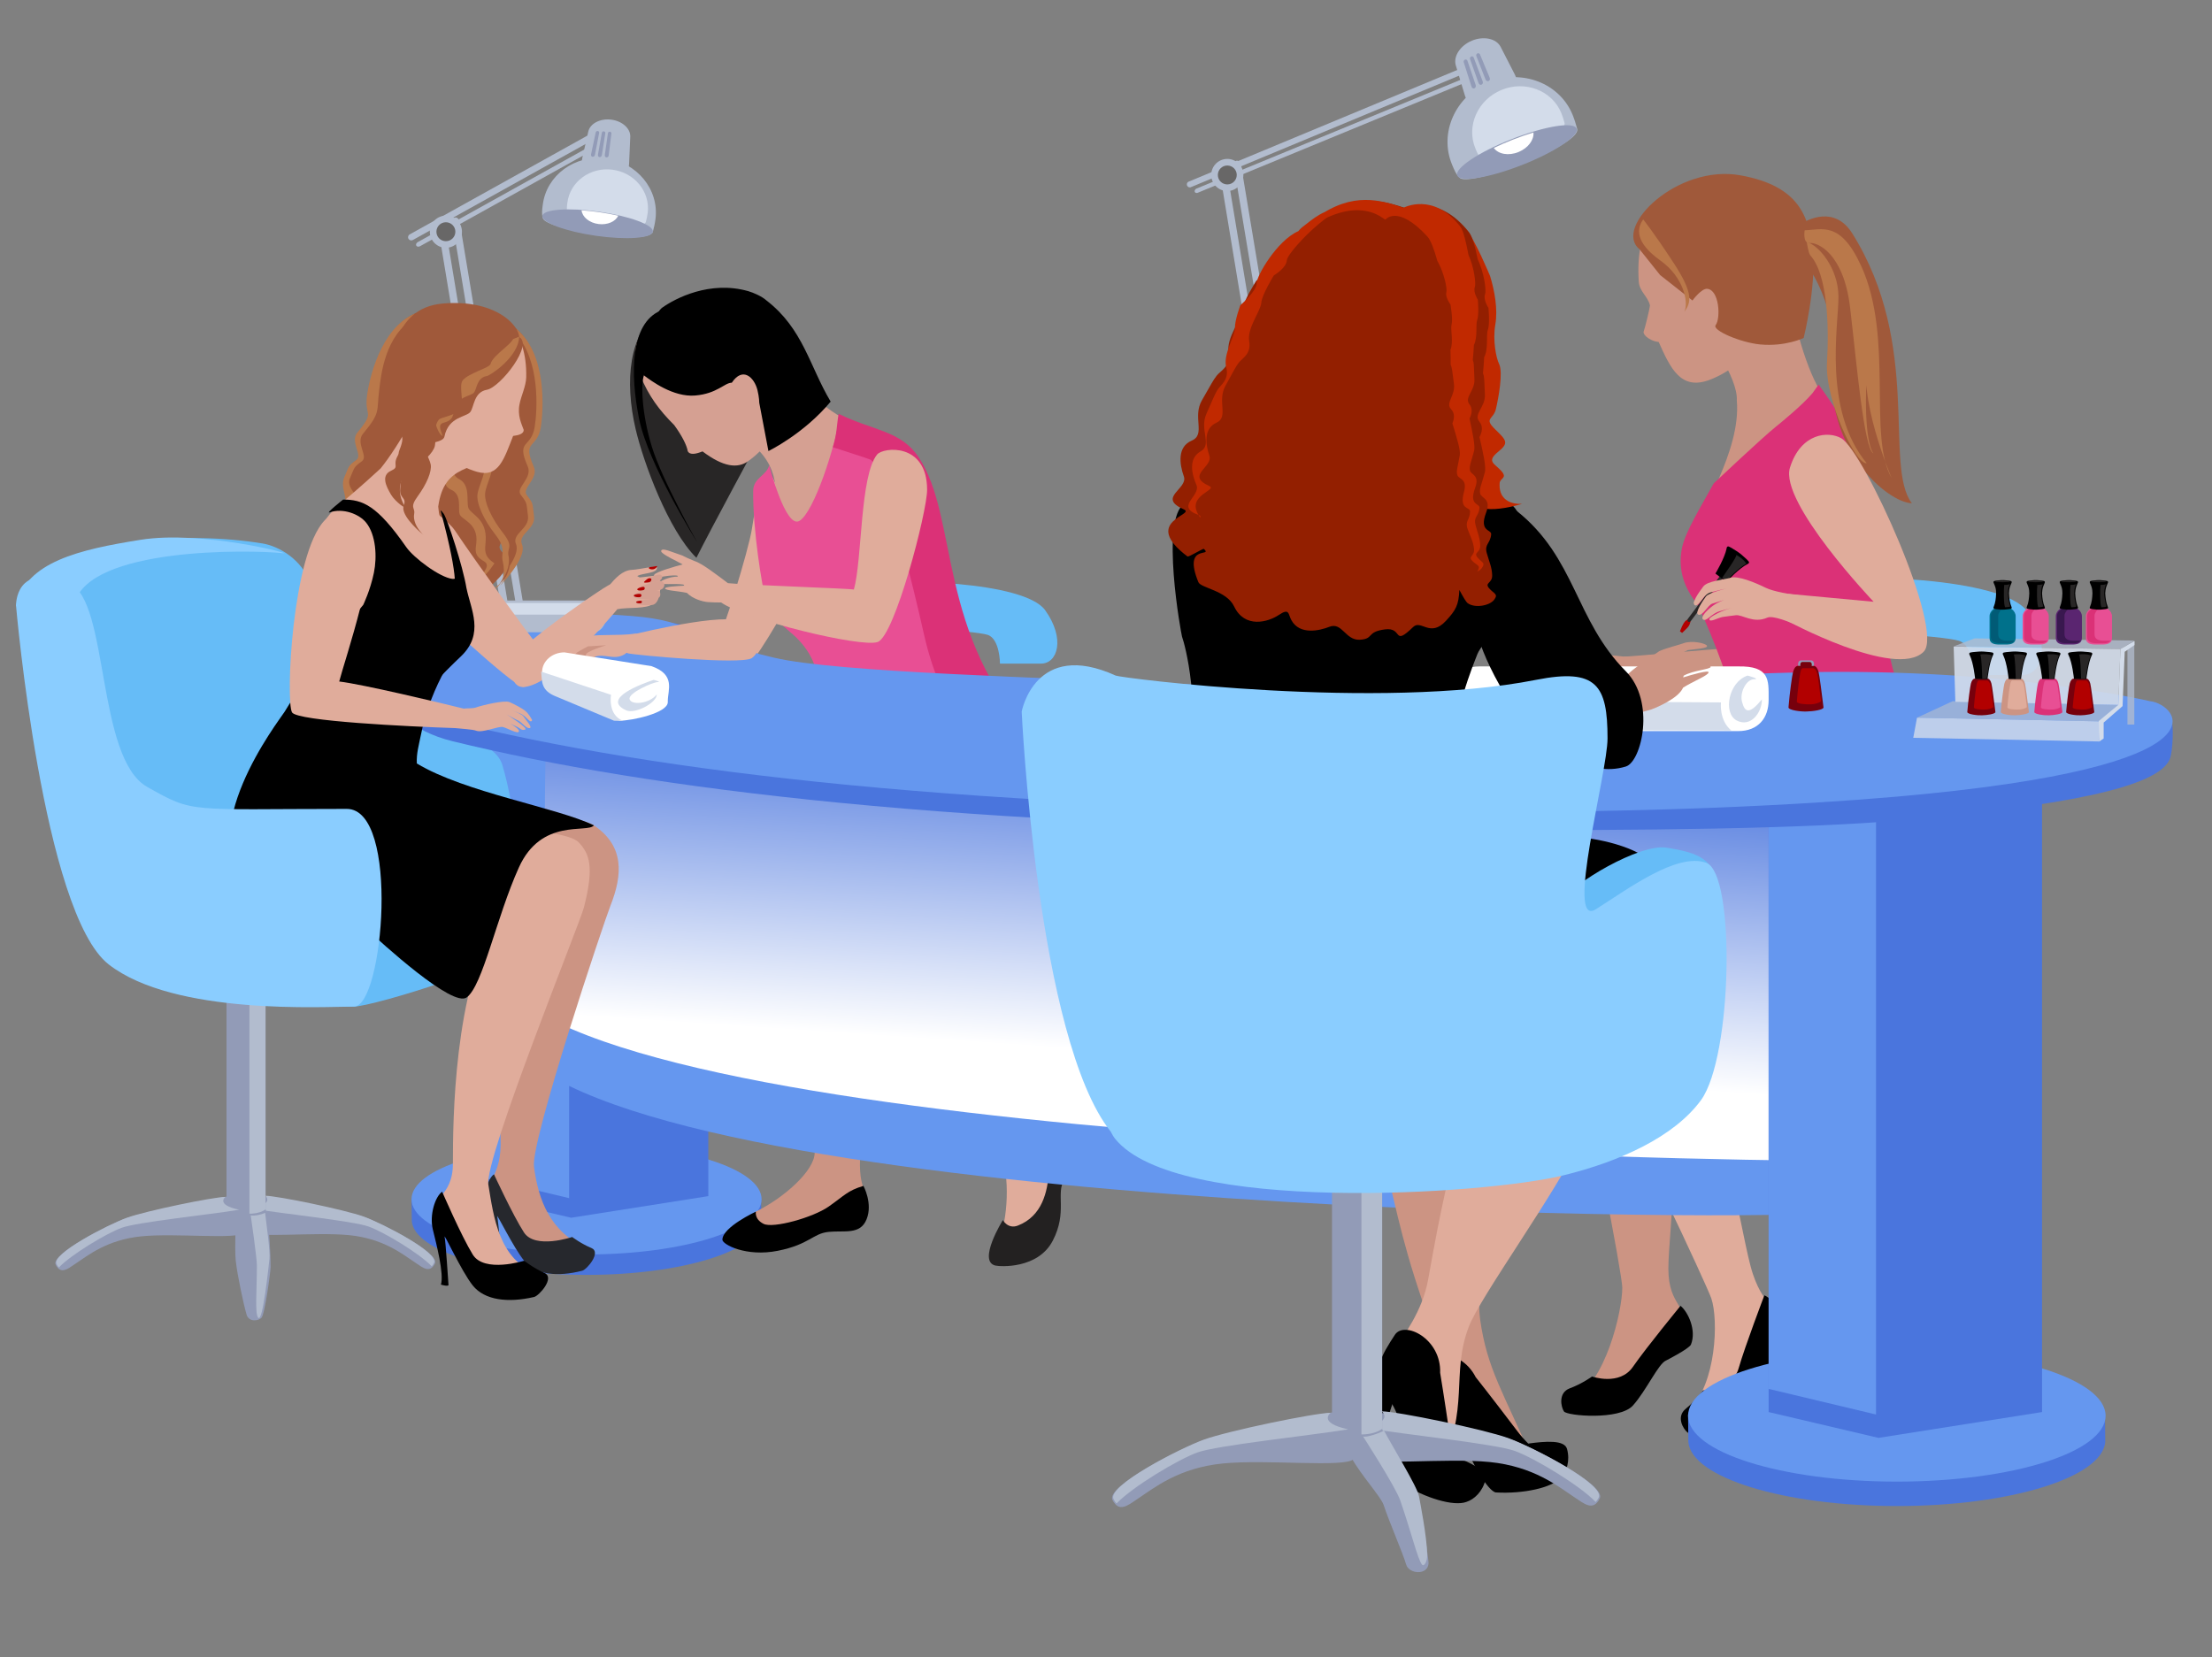<?xml version="1.0" encoding="utf-8"?>
<!-- Generator: Adobe Illustrator 19.0.0, SVG Export Plug-In . SVG Version: 6.00 Build 0)  -->
<svg version="1.1" id="Layer_2" xmlns="http://www.w3.org/2000/svg" xmlns:xlink="http://www.w3.org/1999/xlink" x="0px" y="0px"
	 viewBox="0 0 131.667 98.667" style="enable-background:new 0 0 131.667 98.667;" xml:space="preserve">
<rect x="0" y="0" width="131.667" height="98.667" fill="#808080" stroke="none"/>
<style type="text/css">
	.st0{fill:#4A75DD;}
	.st1{fill:#6597EF;}
	.st2{fill:#CC9483;}
	.st3{fill:#E0AC9B;}
	.st4{fill:#232121;}
	.st5{fill:url(#SVGID_1_);}
	.st6{fill:#66BCF7;}
	.st7{fill:#D1A38F;}
	.st8{fill:#8ACDFF;}
	.st9{fill:#D5A092;}
	.st10{fill:#E84F94;}
	.st11{fill:#DB3177;}
	.st12{fill:#A0593A;}
	.st13{fill:#BA784A;}
	.st14{fill:#282626;}
	.st15{fill:#B2BCCE;}
	.st16{fill:#929BB7;}
	.st17{fill:#D3DCEA;}
	.st18{fill:#FFFFFF;}
	.st19{fill:#686767;}
	.st20{fill:#B20000;}
	.st21{fill:#26282D;}
	.st22{fill:#77000C;}
	.st23{fill:#C12900;}
	.st24{fill:#931F00;}
	.st25{opacity:0.8;fill:#D3DCEA;}
	.st26{opacity:0.67;fill:#B2BCCE;}
	.st27{opacity:0.8;fill:#B2BCCE;}
	.st28{opacity:0.9;fill:#D3DCEA;}
	.st29{fill:#00718B;}
	.st30{fill:#015B76;}
	.st31{fill:#5A2570;}
	.st32{fill:#39184F;}
	.st33{opacity:0.77;fill:#B2BCCE;}
</style>
<g>
	<g>
		<g>
			<path class="st0" d="M43.942,70.971c-1.8-0.986-5.165-1.651-9.029-1.651c-3.863,0-7.228,0.665-9.027,1.651
				l-1.39,0.364l0.016,1.372c0.166,1.77,4.754,3.19,10.401,3.19c5.648,0,10.236-1.42,10.404-3.19
				l-0.013-1.439L43.942,70.971z"/>
			<ellipse class="st1" cx="34.914" cy="71.391" rx="10.418" ry="3.289"/>
			<polygon class="st0" points="42.161,71.208 33.997,72.495 28.515,71.208 28.515,37.585 34.424,39.047 
				42.161,39.047 			"/>
			<polygon class="st1" points="33.877,71.329 28.517,70.05 28.517,39.047 33.877,39.047 			"/>
		</g>
		<g>
			<path class="st2" d="M46.974,58.735c0.417,0.613,1.514,9.256,1.52,9.872c0.01,1.101-1.902,2.752-3.514,3.528
				c-0.627,0.835-1.345,1.227,0.08,1.306c1.228,0.069,6.308-0.625,6.484-1.174
				c0.399-1.24-0.339-1.04-0.357-2.895c-0.02-1.853,1.044-9.638-0.287-12.506
				C50.083,55.112,46.557,58.124,46.974,58.735z"/>
			<path d="M51.395,70.598c-0.945,0.282-1.13,0.574-2.071,1.233c-0.944,0.659-3.306,1.312-3.872,1.028
				c-0.564-0.283-0.457-0.728-0.457-0.728s-1.988,0.92-1.995,1.671c-0.003,0.283,1.416,1.037,3.299,0.66
				c1.888-0.377,2.08-1.03,3.024-1.125c0.944-0.095,1.884,0.191,2.26-0.753
				C51.964,71.643,51.395,70.598,51.395,70.598z"/>
		</g>
		<g>
			<path class="st3" d="M48.729,60.21c0.742,0.056,9.932,7.536,10.413,7.918c0.866,0.681,0.959,3.202,0.562,4.948
				c0.671,1.079,0.406,1.485,1.36,0.421c0.818-0.915,2.937-5.093,2.621-5.575
				c-0.721-1.085-0.126-0.475-1.826-1.208c-5.492-2.367-5.187-9.844-9.216-10.196
				C50.716,56.351,47.99,60.155,48.729,60.21z"/>
			<path class="st4" d="M62.326,66.743c-0.367,0.911,0.182,1.886,0.105,3.036
				c-0.073,1.147-0.386,2.617-1.844,3.182c-0.592,0.23-0.893-0.327-0.893-0.327s-1.527,2.454-0.446,2.707
				c0.272,0.064,2.537,0.221,3.42-1.486c0.884-1.708,0.165-2.813,0.679-3.608
				c0.519-0.796,1.316-1.685,0.764-2.539C63.704,67.074,62.326,66.743,62.326,66.743z"/>
		</g>
		<g>
			<g>
				<g>
					<path class="st2" d="M92.061,57.501c-0.259,1.796,1.448,6.149,1.963,6.917
						c0.514,0.77,2.541,11.478,2.541,12.241c0,1.369-0.986,5.715-3.004,6.663
						c1.148,0.714,1.44,1.142,3.441-1.277c0.734-0.887,2.852-2.181,3.075-2.857
						c0.511-1.539-0.769-1.354-0.769-3.659c0-2.31,1.031-8.631-0.591-12.22c-0.992-2.193-0.51-5.29-0.766-6.062
						C97.694,56.478,92.061,57.501,92.061,57.501z"/>
				</g>
				<path d="M100.653,80.042c0.341-0.854-0.178-1.945-0.621-2.303c0,0-2.038,2.481-2.834,3.631
					c-0.795,1.155-2.432,0.577-2.432,0.577s-0.615,0.443-1.329,0.703c-0.703,0.268-0.519,1.111-0.345,1.376
					c0.182,0.268,3.311,0.534,4.105-0.352c0.796-0.887,1.518-2.492,1.965-2.675
					C99.162,80.998,100.553,80.292,100.653,80.042z"/>
			</g>
			<g>
				<path class="st3" d="M91.898,59.478c0.331,1.783,3.337,5.362,4.067,5.929
					c0.732,0.564,5.656,11.164,5.901,11.892c0.434,1.294,0.292,5.083-1.317,6.626
					c1.313,0.313,1.775,0.128,3.632-3.108c0.574-0.995,1.723-0.962,1.723-1.678
					c-0.004-1.622-0.829-1.105-1.566-3.297c-0.735-2.183-1.591-10.102-4.278-12.979
					c-1.633-1.767-2.173-4.858-2.661-5.504C96.915,56.712,91.898,59.478,91.898,59.478z"/>
				<path d="M105.022,77.115c0.527,0.189,1.554,1.593,1.586,2.513c0.032,0.928-1.767,1.29-2.383,4.01
					c-0.263,1.164-3.522,1.838-3.771,1.643c-0.256-0.194-0.701-0.932-0.116-1.41
					c0.589-0.477,1.034-1.096,1.034-1.096s1.732,0.03,2.118-1.316
					C103.877,80.113,105.022,77.115,105.022,77.115z"/>
			</g>
		</g>
		<path class="st1" d="M109.038,72.148c-3.022,0.654-66.871,0.219-77.799-9.153c0.233-14.384,0-25.064,0-25.064
			l22.747,5.739l52.887,2.47L109.038,72.148z"/>
		<linearGradient id="SVGID_1_" gradientUnits="userSpaceOnUse" x1="73.088" y1="68.085" x2="75.646" y2="29.953">
			<stop  offset="0.131" style="stop-color:#FFFFFF"/>
			<stop  offset="0.643" style="stop-color:#4A75DD"/>
		</linearGradient>
		<path class="st5" d="M116.592,48.377l-8.048,20.721c2.649,0.049-60.442-0.219-76.062-8.572
			c-0.145-10.463,0-15.948,0-15.948s48.966,4.324,56.666,4.178C96.85,48.61,116.592,48.377,116.592,48.377z"/>
		<g>
			<path class="st0" d="M123.673,83.782c-2.142-1.177-6.158-1.972-10.766-1.972c-4.609,0-8.624,0.794-10.768,1.972
				l-1.659,0.434l0.018,1.636c0.198,2.112,5.672,3.806,12.409,3.806c6.736,0,12.209-1.694,12.406-3.806
				l-0.016-1.718L123.673,83.782z"/>
			<ellipse class="st1" cx="112.907" cy="84.281" rx="12.426" ry="3.923"/>
			<polygon class="st0" points="121.55,84.063 111.814,85.6 105.276,84.063 105.276,43.961 112.323,45.704 
				121.55,45.704 			"/>
			<polygon class="st1" points="111.669,84.209 105.277,82.684 105.277,45.704 111.669,45.704 			"/>
		</g>
		<path class="st6" d="M50.718,34.861c2.691-0.489,10.273-0.245,11.495,1.466c1.222,1.712,0.733,3.179-0.245,3.179
			c-0.979,0-2.446,0-2.446,0s0-1.467-0.733-1.712c-0.734-0.245-6.418-0.642-7.979-0.322
			C49.251,37.795,50.718,34.861,50.718,34.861z"/>
		<path class="st6" d="M107.019,34.662c3.197-0.582,12.206-0.29,13.66,1.743c1.451,2.034,0.869,3.777-0.292,3.777
			c-1.163,0-2.906,0-2.906,0s0-1.743-0.872-2.034c-0.871-0.291-7.628-0.763-9.479-0.38
			C105.276,38.148,107.019,34.662,107.019,34.662z"/>
		<g>
			<g>
				<path class="st7" d="M92.588,40.072c-0.155,0.382-0.613,1.02-0.295,0.946
					c0.316-0.073,0.3-0.302,0.608-0.462c0.309-0.164,0.882-0.878,0.882-0.878s-1.32,1.188-1.074,1.355
					c0.247,0.166,1.363-0.853,1.363-0.853s-0.727,0.753-0.586,0.741c0.137-0.009,0.522-0.164,0.863-0.362
					c0.339-0.197,2.068-0.476,1.772-0.776c-0.303-0.297-0.993-0.797-1.942-0.534
					C93.233,39.51,92.588,40.072,92.588,40.072z"/>
				<path class="st2" d="M97.751,39.133c-1.408,0.037-3.522-0.445-4.062-0.212c-0.537,0.227-1.375,0.85-1.375,0.85
					s-1.007,1.252-0.54,1.305c0.467,0.054,0.76-0.894,1.026-1.009c0.267-0.113,0.983-0.39,0.983-0.39
					l1.487,0.096c0,0-1.761,0.298-1.74,0.575c0.021,0.274,0.176,0.261,0.819,0.21
					c0.643-0.054,1.101,0.171,1.662,0.133c0.872-0.057,1.334-0.626,1.334-0.626l0.659-0.813L97.751,39.133z"/>
			</g>
			<path class="st2" d="M96.63,39.092c0.58,0,6.393-0.581,7.774-0.581c1.379,0,2.834,1.053,2.326,1.635
				c-0.512,0.581-2.109,1.235-4.941,1.09c-1.452-0.075-5.413-0.799-5.413-0.799L96.63,39.092z"/>
		</g>
		<path class="st3" d="M46.003,28.448c-0.737,0.075-1.033,1.615-1.237,2.983c-0.205,1.366-1.786,6.396-2.023,6.591
			c-0.237,0.196,2.189,1.143,2.189,1.143s2.543-3.661,2.703-5.323C47.796,32.18,46.003,28.448,46.003,28.448
			z"/>
		<g>
			<path class="st6" d="M3.059,34.969c1.525-2.978,8.137-3.342,12.568-2.615c0.938,0.154,2.341,0.908,2.905,2.471
				c1.099,3.041,0.28,7.333,1.889,8.027c0.852,0.368,8.691,0.096,9.48,2.688
				c0.764,2.507,1.309,7.411,1.417,10.243c0.053,1.4-9.171,4.142-10.244,4.142
				c-5.231,0-11.116-1.853-12.859-5.34C6.474,51.098,3.059,34.969,3.059,34.969z"/>
			<path class="st8" d="M0.954,36.059c0.581-2.615,3.777-3.342,7.409-3.923c3.633-0.581,9.147,0.869,8.499,0.799
				c-2.036-0.218-11.55-0.363-12.422,2.979C3.569,39.255,0.954,36.059,0.954,36.059z"/>
		</g>
		<path class="st9" d="M42.435,25.289c4.068,1.308,3.605,3.627,3.85,4.388c0.376,1.16,1.281,3.203,2.498,1.579
			c1.067-1.433,0.675-5.628,1.499-6.331c-1.004-0.403-4.399-3.143-5.038-5.644
			C44.612,16.777,42.435,25.289,42.435,25.289z"/>
		<path class="st10" d="M47.584,31.01c-0.831,0.485-1.798-3.323-1.798-3.323c-0.136,0.623-0.943,0.749-0.953,1.525
			c-0.031,2.327,0.539,5.772,0.74,6.445c0.378,1.252,1.306,1.778,1.838,2.31c1.77,1.772,1.09,3.269,1.625,4.365
			c0.362,0.746,8.376,1.778,8.376,1.778s0.575-0.399,1.224-1.239c0.406-0.524-2.334-9.385-4.017-12.27
			c-1.782-3.02-3.463-5.016-4.665-5.72C49.743,26.5,48.456,30.502,47.584,31.01z"/>
		<path class="st11" d="M54.677,27.215c2.424,3.616,1.024,10.569,6.923,16.784l-3.618-0.147
			c0,0-1.973-1.608-2.978-6.066c-1.672-7.411-2.838-10.291-3.197-10.425c-0.483-0.181-1.283-0.422-2.233-0.737
			c0.245-0.734,0.235-1.406,0.345-1.988C51.987,25.654,53.605,25.617,54.677,27.215z"/>
		<path class="st2" d="M103.382,23.833c0.078-1.3-1.73-4.08-2.907-4.867c0,0,6.362-3.872,6.177-1.816
			c-0.146,1.599,1.032,5.272,1.785,6.233c1.96,2.507,2.365,7.031,0.611,8.784
			c-1.19,1.19-7.489-1.216-7.59-1.286C100.997,30.574,103.66,26.931,103.382,23.833z"/>
		<path class="st11" d="M111.379,32.337c-0.39-3.652,0.59-4.264-3.124-9.444
			c-0.154,0.217-0.268,0.378-0.369,0.513c-0.578,0.685-1.806,1.697-2.175,1.993
			c-0.815,0.652-3.705,3.379-3.705,3.379c-0.702,1.287-1.694,2.869-1.89,3.852
			c-0.271,1.385,0.218,2.416,0.801,3.195c0.487,0.652,2.072,4.776,2.181,5.667
			c0.105,0.894-1.49,3.879-1.49,3.879s10.073,0.109,11.136-0.381c0.038-0.019,0.065-0.064,0.078-0.132
			c0.729-0.12,1.318-0.243,1.318-0.243C114.795,44.303,112.488,42.705,111.379,32.337z"/>
		<g>
			<g>
				<path class="st2" d="M106.359,15.415c-0.213-3.279-2.456-4.318-5.059-4.147
					c-2.613,0.168-3.966,2.205-3.755,5.481c0.041,0.628,0.541,0.875,0.669,1.438c-0.047,0.307-0.249,1.156-0.383,1.579
					c0.007,0.269,0.522,0.565,0.901,0.594c0.697,1.554,1.307,2.907,3.035,2.252
					C104.21,21.687,106.571,18.694,106.359,15.415z"/>
				<path class="st12" d="M98.817,16.375l-1.228-1.539c-1.591-1.285,2.238-5.082,6.014-4.398
					c3.51,0.636,4.083,2.466,4.3,4.545c0.217,2.076-0.541,5.136-0.541,5.136s-1.086,0.528-2.586,0.387
					c-1.174-0.11-2.88-0.845-2.654-1.148c0.314-0.423,0.213-2.108-0.504-2.165
					c-0.347-0.027-0.877,0.697-0.877,0.697L98.817,16.375z"/>
			</g>
			<path class="st13" d="M97.808,13.064c-0.384,0.545-0.492,1.362,1.033,2.452c1.357,0.97,1.689,2.452,1.418,3.051
				c0.38-0.545,0.599-1.036-0.656-2.943C98.352,13.717,97.808,13.064,97.808,13.064z"/>
			<g>
				<g>
					<path class="st12" d="M107.079,13.414c0.526-0.381,2.131-1.176,3.171,0.474
						c4.181,6.658,1.861,13.848,3.552,16.074c-1.481-0.052-5.312-3.325-4.686-8.49
						c0.351-2.885-1.55-6.095-1.98-6.025C106.705,15.518,107.079,13.414,107.079,13.414z"/>
					<path class="st13" d="M107.422,13.707c1.026-0.021,2.125-0.588,3.367,2.135
						c1.954,4.281,0.374,10.135,1.812,12.624c0,0-2.137-4.95-1.367-7.432c-0.342,3.295-0.104,5.428,0.277,5.954
						c-0.561-0.277-1.001-5.43-1.386-8.68c-0.385-3.249-1.947-3.884-2.396-3.84
						C107.282,14.51,107.422,13.707,107.422,13.707z"/>
				</g>
				<path class="st13" d="M107.547,14.413c0.69,0.164,1.88,1.542,1.885,3.253c0.005,1.71-0.94,6.724,1.68,9.911
					c-0.644,0.105-2.493-3.76-2.363-5.99c0.133-2.23,0.025-5.248-0.988-6.38
					C107.637,15.07,107.547,14.413,107.547,14.413z"/>
			</g>
		</g>
		<path class="st0" d="M123.24,42.449c1.063,0.207,5.633-0.782,6.011,0.35c0.14,0.417,0.083,1.863-0.072,2.324
			c-0.599,1.812-6.785,2.885-15.947,3.706c-5.671,0.507-15.446,0.627-26.309,0.585
			c-30.067-0.113-48.301-2.438-59.98-5.285c-2.514-0.614-3.774-2.058-4.251-3.089
			c-0.163-0.352-0.221-0.7-0.177-1.038c0.052-0.406-0.064-1.664,0.27-2.033
			c1.84-2.037,6.812-1.745,15.761-1.058c3.779,0.291,4.69,1.345,8.177,2.691
			c3.1,1.198,15.487,2.183,23.375,2.564c14.182,0.684,28.347-0.97,37.181-0.97
			C116.112,41.195,123.24,42.449,123.24,42.449z"/>
		<path class="st1" d="M127.979,41.744c1.563,0.146,5.413,3.887-15.064,5.68
			c-5.671,0.497-14.528,0.95-25.393,0.908c-30.067-0.113-48.434-2.358-60.76-5.41
			c-10.047-2.488-5.089-7.477,10.821-6.252c3.777,0.291,3.471,1.309,8.495,2.485
			c3.768,0.881,16.13,1.176,24.018,1.557c14.182,0.684,28.235-0.482,37.069-0.686
			C119.549,39.74,127.979,41.744,127.979,41.744z"/>
		<g>
			<path class="st2" d="M34.163,38.875c-0.078,0.291-0.35,0.795-0.126,0.713c0.222-0.083,0.189-0.247,0.399-0.392
				c0.209-0.147,0.56-0.717,0.56-0.717s-0.851,0.983-0.655,1.081c0.192,0.098,0.909-0.743,0.909-0.743
				s-0.456,0.612-0.356,0.591c0.099-0.019,0.364-0.168,0.593-0.343c0.226-0.173,1.457-0.535,1.217-0.725
				c-0.249-0.188-0.795-0.487-1.46-0.209C34.581,38.409,34.163,38.875,34.163,38.875z"/>
			<path class="st3" d="M37.827,37.72c-1.021,0.156-2.6,0-2.969,0.219c-0.37,0.214-0.92,0.743-0.92,0.743
				s-0.617,1-0.272,0.997c0.343-0.004,0.469-0.719,0.651-0.826c0.185-0.108,0.679-0.374,0.679-0.374
				l1.087-0.067c0,0-1.25,0.379-1.21,0.578c0.041,0.197,0.152,0.175,0.614,0.077
				c0.463-0.099,0.913,0.106,1.317,0.026c0.627-0.121,0.814-0.658,0.814-0.658l0.403-0.651L37.827,37.72z"/>
		</g>
		<g>
			<path class="st14" d="M39.31,18.497c-1.888,1.271-2.142,4.214-1.471,7.064c0.466,1.982,1.944,6.012,3.614,7.646
				c0.872-1.743,3.742-7.046,3.742-7.046L39.31,18.497z"/>
			<g>
				<path class="st9" d="M40.54,17.968c2.372-1.349,4.756-1.149,6.088,2.007c1.328,3.156-0.225,6.152-2.093,7.477
					c-0.635,0.458-1.489,0.347-2.719-0.58c-0.37,0.151-0.747,0.238-0.878-0.011
					c-0.057-0.357-0.354-0.935-0.808-1.557c-0.912-0.909-1.501-1.72-1.999-2.897
					C37.059,19.877,39.063,18.807,40.54,17.968z"/>
			</g>
			<path d="M38.329,22.348c-0.181,0.472-0.144,2.251,0.473,4.25c0.617,1.998,2.687,5.667,2.687,5.667
				s-2.905-4.613-3.45-7.338c-0.544-2.723-0.509-5.666,1.27-6.429
				C38.693,21.04,38.329,22.348,38.329,22.348z"/>
			<path d="M45.613,17.879c-0.249-0.23-0.772-0.46-1.072-0.545c-2.289-0.654-4.358,0.436-5.122,0.981
				c-0.763,0.545-1.09,4.033-1.09,4.033c0.436,0.327,1.745,1.308,3.051,1.198
				c1.308-0.109,1.745-0.762,2.18-0.762c0.654-0.981,1.338-0.312,1.526,0.435
				c0.109,0.436,0.109,0.764,0.109,0.764l0.545,2.869c0,0,2.106-1.017,3.704-2.943
				C48.182,21.796,47.81,19.569,45.613,17.879z"/>
		</g>
		<path class="st3" d="M52.206,27.061c-1.026,1.281-0.873,6.221-1.38,8.037
			c-0.272-0.068-6.296-0.261-7.496-0.381c-0.617-0.464-1.542-1.182-1.99-1.317
			c-0.761-0.312-0.62-0.304-0.815-0.36c-0.416-0.124-1.187-0.501-1.168-0.22
			c0.01,0.119,0.529,0.398,0.917,0.588l0.36,0.193c-0.403,0.104-1.657,0.46-1.695,0.626
			c-0.078,0.334,0.703-0.033,1.373,0.039c0.014,0.021,0.026,0.038,0.04,0.061c-0.495-0.018-1.163,0.296-1.122,0.399
			c0.041,0.105,0.955-0.006,1.453,0.075c0.019,0.024,0.031,0.045,0.049,0.065
			c-0.427,0.018-1.191,0.068-1.147,0.17c0.048,0.126,0.783,0.143,1.305,0.261
			c0.324,0.341,0.92,0.523,1.246,0.546c0.27,0.02,0.559,0.024,0.788,0.023c1.477,1.032,8.341,2.704,9.32,2.353
			c1.017-0.363,2.942-7.738,2.942-9.062C55.184,26.325,52.561,26.618,52.206,27.061z"/>
		<path class="st3" d="M37.022,37.931c0,0,5.521-1.417,6.939-0.981c0.443,0.136,1.858-1.053,1.98-0.436
			c0.09,0.466-0.732,2.391-1.199,2.67c-0.672,0.4-6.986-0.192-7.364-0.29
			C37.001,38.795,37.022,37.931,37.022,37.931z"/>
		<g>
			<g>
				<path class="st15" d="M29.937,36.842c0.03,0.163,0.151,0.275,0.269,0.253l0,0
					c0.119-0.022,0.189-0.171,0.16-0.333l-3.754-22.661c-0.031-0.162-0.152-0.274-0.27-0.252l0,0
					c-0.119,0.021-0.19,0.171-0.158,0.333L29.937,36.842z"/>
				<path class="st15" d="M30.81,36.603c0.033,0.167,0.153,0.285,0.273,0.261l0,0
					c0.118-0.021,0.188-0.174,0.156-0.343l-3.877-23.31c-0.032-0.168-0.152-0.284-0.272-0.262l0,0
					c-0.118,0.023-0.188,0.178-0.156,0.344L30.81,36.603z"/>
				<path class="st15" d="M24.384,13.956c-0.089,0.05-0.122,0.166-0.07,0.258l0,0
					c0.051,0.092,0.166,0.127,0.256,0.077l11.033-6.134c0.091-0.053,0.123-0.167,0.071-0.259l0,0
					c-0.051-0.092-0.166-0.127-0.256-0.077L24.384,13.956z"/>
				<path class="st15" d="M24.867,14.413c-0.086,0.048-0.127,0.143-0.089,0.21l0,0
					c0.036,0.067,0.138,0.082,0.224,0.035l10.664-5.928c0.086-0.05,0.129-0.143,0.091-0.211l0,0
					c-0.038-0.067-0.138-0.083-0.225-0.035L24.867,14.413z"/>
				<g>
					<g>
						<path class="st15" d="M34.659,9.411c-0.147,0.651,0.396,1.306,1.227,1.409l0,0
							c0.829,0.104,1.529-0.395,1.56-1.062l0.07-1.615c0.022-0.497-0.486-0.94-1.133-1.02l0,0
							c-0.646-0.082-1.255,0.222-1.365,0.707L34.659,9.411z"/>
						<path class="st16" d="M35.182,9.19c-0.015,0.072,0.025,0.137,0.09,0.146l0,0
							c0.064,0.006,0.128-0.045,0.141-0.117l0.25-1.305c0.012-0.057-0.027-0.108-0.082-0.115l0,0
							c-0.057-0.007-0.113,0.032-0.123,0.09L35.182,9.19z"/>
						<path class="st16" d="M35.592,9.208c-0.013,0.071,0.03,0.137,0.094,0.145l0,0
							c0.065,0.008,0.126-0.045,0.138-0.117l0.205-1.304c0.011-0.057-0.03-0.108-0.086-0.113l0,0
							c-0.056-0.008-0.111,0.031-0.119,0.088L35.592,9.208z"/>
						<path class="st16" d="M36,9.226c-0.011,0.072,0.034,0.137,0.098,0.144l0,0
							c0.065,0.008,0.124-0.043,0.132-0.114l0.164-1.303c0.007-0.058-0.034-0.107-0.089-0.115l0,0
							c-0.057-0.007-0.109,0.034-0.118,0.089L36,9.226z"/>
					</g>
					<path class="st15" d="M32.307,12.195c-0.035,0.273-0.076,0.552,0.006,0.803
						c0.22,0.695,6.328,1.634,6.549,0.8c0.065-0.242,0.123-0.505,0.156-0.764
						c0.219-1.757-1.106-3.37-2.959-3.602C34.205,9.202,32.526,10.438,32.307,12.195z"/>
					<path class="st17" d="M33.772,12.071c-0.024,0.195-0.054,0.394,0.004,0.572
						c0.156,0.495,4.51,1.165,4.668,0.571c0.045-0.174,0.086-0.361,0.111-0.545
						c0.155-1.253-0.789-2.402-2.109-2.568C35.124,9.938,33.927,10.819,33.772,12.071z"/>
					
						<ellipse transform="matrix(-0.99 -0.142 0.142 -0.99 68.896 31.566)" class="st16" cx="35.573" cy="13.326" rx="3.322" ry="0.722"/>
					<g>
						<path class="st18" d="M35.673,12.632c0.399,0.058,0.777,0.129,1.127,0.207
							c-0.157,0.349-0.636,0.565-1.169,0.499c-0.555-0.069-0.975-0.422-1.014-0.819
							C34.95,12.542,35.305,12.579,35.673,12.632z"/>
					</g>
				</g>
				<g>
					<circle class="st15" cx="26.542" cy="13.795" r="0.956"/>
					<circle class="st19" cx="26.541" cy="13.795" r="0.564"/>
				</g>
			</g>
			<g>
				<path class="st15" d="M36.077,36.696c0,0.522-0.341,0.944-0.763,0.944h-6.463c-0.422,0-0.764-0.422-0.764-0.944
					l0,0c0-0.522,0.342-0.945,0.764-0.945h6.463C35.736,35.751,36.077,36.173,36.077,36.696L36.077,36.696z"
					/>
				<g>
					<path class="st17" d="M35.136,35.897h-6.107c-0.328,0-0.595,0.295-0.681,0.691h7.471
						C35.732,36.192,35.466,35.897,35.136,35.897z"/>
				</g>
			</g>
		</g>
		<g>
			<path class="st15" d="M76.449,33.463c0.03,0.162,0.151,0.275,0.27,0.252l0,0
				c0.119-0.022,0.19-0.171,0.158-0.334l-3.753-22.66c-0.03-0.161-0.151-0.274-0.269-0.251l0,0
				c-0.119,0.022-0.19,0.171-0.159,0.333L76.449,33.463z"/>
			<path class="st15" d="M77.324,33.224c0.032,0.167,0.151,0.284,0.272,0.262l0,0
				c0.117-0.022,0.188-0.175,0.156-0.345l-3.878-23.31c-0.031-0.167-0.152-0.283-0.271-0.261l0,0
				c-0.12,0.022-0.188,0.176-0.156,0.343L77.324,33.224z"/>
			<path class="st15" d="M70.728,10.824c-0.083,0.051-0.108,0.162-0.056,0.246l0,0
				c0.049,0.085,0.16,0.111,0.242,0.06l18.226-7.578c0.084-0.052,0.11-0.162,0.058-0.247l0,0
				c-0.05-0.085-0.16-0.112-0.243-0.06L70.728,10.824z"/>
			<path class="st15" d="M71.199,11.235c-0.078,0.048-0.113,0.139-0.076,0.201l0,0
				c0.037,0.062,0.133,0.072,0.212,0.023l17.887-7.368c0.081-0.051,0.115-0.141,0.079-0.204l0,0
				c-0.038-0.06-0.134-0.07-0.214-0.021L71.199,11.235z"/>
			<g>
				<g>
					<path class="st15" d="M87.195,5.681c0.224,0.734,1.137,1.079,2.024,0.71l0,0
						c0.888-0.367,1.303-1.264,0.954-1.946l-0.847-1.651c-0.26-0.508-1.018-0.66-1.71-0.374l0,0
						c-0.691,0.286-1.126,0.935-0.958,1.481L87.195,5.681z"/>
					<path class="st16" d="M87.592,5.164c0.026,0.08,0.102,0.123,0.171,0.094l0,0
						c0.067-0.029,0.103-0.117,0.076-0.196l-0.491-1.445c-0.019-0.064-0.089-0.093-0.147-0.068l0,0
						c-0.062,0.025-0.094,0.096-0.073,0.159L87.592,5.164z"/>
					<path class="st16" d="M88.011,4.949c0.028,0.079,0.107,0.119,0.176,0.091l0,0
						c0.069-0.028,0.1-0.116,0.069-0.194l-0.534-1.417c-0.021-0.061-0.091-0.091-0.149-0.065l0,0
						c-0.059,0.025-0.092,0.095-0.069,0.156L88.011,4.949z"/>
					<path class="st16" d="M88.427,4.736c0.032,0.078,0.112,0.117,0.181,0.088l0,0
						c0.069-0.029,0.099-0.115,0.067-0.189l-0.579-1.393c-0.024-0.061-0.093-0.088-0.153-0.064l0,0
						c-0.059,0.025-0.089,0.095-0.066,0.155L88.427,4.736z"/>
				</g>
				<path class="st15" d="M86.43,9.794c0.12,0.292,0.237,0.593,0.461,0.797c0.616,0.567,7.242-1.961,6.99-2.92
					c-0.074-0.278-0.167-0.574-0.279-0.851c-0.779-1.877-3.017-2.735-4.998-1.913
					C86.624,5.73,85.651,7.918,86.43,9.794z"/>
				<path class="st17" d="M87.822,8.839c0.085,0.207,0.169,0.423,0.329,0.567c0.436,0.406,5.161-1.397,4.979-2.079
					c-0.054-0.199-0.117-0.41-0.198-0.607c-0.557-1.338-2.15-1.949-3.562-1.364
					C87.959,5.942,87.265,7.502,87.822,8.839z"/>
				
					<ellipse transform="matrix(-0.931 0.366 -0.366 -0.931 177.71 -15.568)" class="st16" cx="90.331" cy="9.068" rx="3.815" ry="0.829"/>
				<g>
					<path class="st18" d="M90.036,8.319c0.432-0.17,0.849-0.312,1.241-0.432c0.042,0.437-0.312,0.924-0.882,1.16
						c-0.592,0.247-1.215,0.133-1.478-0.24C89.264,8.64,89.637,8.475,90.036,8.319z"/>
				</g>
			</g>
			<g>
				<circle class="st15" cx="73.054" cy="10.416" r="0.956"/>
				<circle class="st19" cx="73.054" cy="10.416" r="0.563"/>
			</g>
		</g>
		<g>
			<g>
				<g>
					<path class="st16" d="M15.068,71.185c0.714,0,5.512,0.868,6.636,1.276c1.122,0.408,4.491,2.143,4.185,2.756
						c-0.305,0.612-0.716,0.254-1.173-0.052c-0.767-0.51-1.89-1.429-3.932-1.633
						c-2.04-0.204-5.665,0.205-6.074-0.204C14.302,72.921,15.068,71.185,15.068,71.185z"/>
					<path class="st15" d="M21.958,73.024c0.901,0.328,3.005,1.591,3.74,2.362
						c0.048-0.052,0.095-0.114,0.139-0.203c0.306-0.612-3.063-2.348-4.186-2.756
						c-1.123-0.408-5.154-1.242-5.87-1.242c0,0,0.613,0.46-0.816,0.766
						C16.841,72.255,21.043,72.69,21.958,73.024z"/>
				</g>
				<g>
					<path class="st16" d="M15.806,72.02c0,0.79-0.521,1.429-1.162,1.429l0,0c-0.642,0-1.161-0.639-1.161-1.429
						v-17.967c0-0.789,0.519-1.43,1.161-1.43l0,0c0.641,0,1.162,0.641,1.162,1.43V72.02z"/>
					<g>
						<path class="st15" d="M15.806,71.994v-17.967c0-0.703-0.415-1.284-0.958-1.404v20.775
							C15.391,73.278,15.806,72.697,15.806,71.994z"/>
					</g>
				</g>
				<g>
					<path class="st16" d="M14.117,71.169c-0.715,0-5.495,0.952-6.618,1.361c-1.123,0.407-4.492,2.144-4.186,2.755
						c0.306,0.613,0.717,0.254,1.173-0.05c0.767-0.511,1.89-1.429,3.931-1.634
						c2.042-0.204,5.665,0.205,6.074-0.204C14.898,72.989,14.117,71.169,14.117,71.169z"/>
					<path class="st15" d="M14.236,72.02c-1.429-0.306-0.816-0.765-0.816-0.765c-0.715,0-4.748,0.833-5.87,1.241
						c-1.125,0.409-4.492,2.144-4.186,2.756c0.044,0.089,0.091,0.152,0.139,0.203
						c0.736-0.771,2.84-2.035,3.74-2.363C8.158,72.757,12.36,72.324,14.236,72.02z"/>
				</g>
				<g>
					<path class="st16" d="M14.048,72.054c0.545,0.34,1.447,0.204,1.758-0.06c0.267,1.098,0.302,3.173,0.302,3.429
						c0,0.255-0.341,2.825-0.545,3.029c-0.204,0.204-0.757,0.251-0.885-0.189c-0.171-0.578-0.544-2.297-0.646-3.215
						C13.958,74.387,14.048,72.054,14.048,72.054z"/>
					<path class="st15" d="M14.925,72.352c0.178,0.05,0.65-0.039,0.855-0.153
						c0.075,0.639,0.31,2.339,0.259,2.747c-0.051,0.41-0.394,3.846-0.673,3.497
						c-0.204-0.255-0.075-1.59-0.075-3.122C15.291,74.886,14.925,72.352,14.925,72.352z"/>
				</g>
			</g>
			<g>
				<path class="st12" d="M24.764,18.633c-2.046,0.875-2.72,3.928-2.84,4.907c-0.153,1.229,0.5,0.879-0.566,2.159
					c-0.468,0.561,0.338,1.343-0.067,1.641c-0.507,0.371-0.418,0.338-0.714,1.02
					c-0.294,0.681,0.948,1.274,0.536,1.787c-0.415,0.515,0.233,1.961,0.519,2.496
					c0.305,0.573-0.53-0.744-0.038-1.651c0.215-0.406-0.191-0.531,0.645-1.136
					c0.835-0.602,1.496-1.353,1.582-1.884c0.085-0.531-0.195-1.412,0.195-1.992
					c0.395-0.576,1.049-0.544,1.19-1.305c0.141-0.766,0.243-1.442-0.033-1.905
					C24.898,22.31,24.764,18.633,24.764,18.633z"/>
				<path class="st13" d="M21.574,32.734C21.622,32.845,21.639,32.859,21.574,32.734L21.574,32.734z
					 M20.422,30.229c-0.413,0.515,0.843,1.925,1.129,2.457c0.009,0.019,0.015,0.031,0.023,0.049
					c-0.085-0.202-0.264-0.708-0.207-1.209c-0.15-0.5-0.212-1-0.003-1.26c0.411-0.511-0.832-1.105-0.537-1.786
					c0.297-0.681,0.207-0.65,0.714-1.02c0.406-0.297-0.399-1.081,0.068-1.641
					c1.067-1.279,0.803-1.324,0.957-2.554c0.112-0.924,0.333-3.307,2.125-4.348
					c-0.004-0.146-0.01-0.239-0.01-0.239c-2.043,0.875-2.72,3.929-2.838,4.907
					c-0.153,1.23,0.502,0.879-0.566,2.159c-0.467,0.56,0.337,1.343-0.068,1.64c-0.505,0.372-0.416,0.338-0.712,1.02
					C20.201,29.085,20.834,29.717,20.422,30.229z M21.908,32.808
					C21.954,32.92,21.97,32.933,21.908,32.808L21.908,32.808z"/>
			</g>
			<g>
				<path class="st12" d="M25.438,23.001c-1.33,0.368-2.333,4.394-1.403,4.71c0.931,0.314,0.666,1.434,0.864,1.885
					c0.199,0.453,1.533,0.566,1.507,2.177c-0.007,0.57,1.477,0.608,1.859,1.431
					c0.426,0.929,0.539,0.819,0.204,1.437c0.306-0.101,0.705-0.332,0.83-1.27
					c0.135-1.049-0.666-5.598-1.413-7.021C27.134,24.919,25.438,23.001,25.438,23.001z"/>
				<path class="st12" d="M25.351,29.425c-0.147,1.12-0.386,1.967,0.204,2.038
					c0.589,0.073,0.469,0.802,0.611,1.06c0.141,0.254,0.977,0.148,1.024,1.157
					c0.017,0.355,0.652-0.135,0.784,0.417c0.128,0.554-0.169,0.798-0.348,1.228
					c0.276-0.106,0.642-0.964,0.836-1.64c0.193-0.672,0.009-1.83-0.511-2.619
					C27.427,30.278,25.351,29.425,25.351,29.425z"/>
				<path class="st12" d="M29.229,22.387c0.478,1.156,0.771,3.056,0.626,4.091c-0.146,1.038-0.239,1.409-0.046,2.17
					c0.192,0.765-0.406,1.194-0.201,1.702c0.206,0.511,0.168,0.568,0.27,1.354
					c0.101,0.781-0.416,0.739,0.065,1.217c0.615,0.607-0.035,1.308-0.599,1.84
					c-0.463,0.441-1.569,0.854-1.204,0.526c0.819-0.74,1.146-2.002,0.473-2.864
					c-0.676-0.866-1.129-1.825-1.063-2.394c0.067-0.567,0.619-1.386,0.384-2.093
					c-0.23-0.707-0.909-0.866-0.827-1.685c0.079-0.821,0.175-1.546,0.59-1.937
					C28.116,23.926,29.229,22.387,29.229,22.387z"/>
				<path class="st13" d="M30.101,21.788c0.478,1.156,0.769,3.056,0.625,4.092
					c-0.148,1.037-0.239,1.409-0.047,2.17c0.192,0.764-0.407,1.194-0.2,1.701c0.208,0.51,0.167,0.57,0.268,1.353
					c0.106,0.783-0.472,0.703-0.199,1.35c0.274,0.646-0.339,2.101-1.13,2.562
					c-0.274,0.161,0.864-0.076,0.502-1.627c-0.111-0.476,0.237-0.701-0.436-1.566
					c-0.677-0.864-1.129-1.826-1.063-2.392c0.068-0.565,0.618-1.386,0.386-2.09
					c-0.231-0.707-0.908-0.865-0.829-1.685c0.078-0.822,0.172-1.547,0.594-1.937
					C28.985,23.33,30.101,21.788,30.101,21.788z"/>
				<path class="st12" d="M30.662,19.513c1.832,1.497,1.624,4.817,1.459,5.853c-0.205,1.302-1.134,0.73-0.419,2.35
					c0.312,0.711-0.739,1.272-0.414,1.697c0.406,0.527,0.327,0.469,0.429,1.254
					c0.1,0.784-0.981,1.046-0.712,1.69c0.273,0.647-0.816,1.937-1.264,2.397
					c-0.479,0.498,0.76-0.604,0.526-1.675c-0.103-0.479,0.349-0.488-0.326-1.351
					c-0.676-0.864-1.129-1.825-1.061-2.39c0.068-0.568,0.615-1.386,0.384-2.095
					c-0.234-0.703-0.912-0.864-0.83-1.683c0.081-0.825,0.175-1.545,0.593-1.935
					C29.444,23.232,30.662,19.513,30.662,19.513z"/>
				<path class="st13" d="M29.77,34.863C29.67,34.973,29.693,34.963,29.77,34.863L29.77,34.863z
					 M31.787,30.733c-0.102-0.783-0.019-0.725-0.428-1.253c-0.327-0.423,0.724-0.986,0.413-1.697
					c-0.717-1.621,0.214-1.049,0.419-2.351c0.164-1.034,0.373-4.355-1.46-5.851c0,0-0.03,0.095-0.079,0.242
					c1.524,1.591,1.333,4.61,1.176,5.587c-0.206,1.301-1.132,0.73-0.418,2.35
					c0.312,0.712-0.741,1.272-0.414,1.697c0.41,0.528,0.328,0.469,0.431,1.254
					c0.1,0.784-0.983,1.045-0.711,1.69c0.137,0.327-0.074,0.82-0.376,1.285
					c-0.09,0.53-0.421,0.995-0.57,1.175c0.015-0.015,0.024-0.027,0.042-0.043
					c0.448-0.459,1.537-1.748,1.262-2.397C30.806,31.779,31.889,31.517,31.787,30.733z M29.41,34.842
					C29.309,34.951,29.329,34.942,29.41,34.842L29.41,34.842z"/>
				<path class="st13" d="M28.907,32.236c0.11-1.379-0.907-1.609-1.033-2.015
					c-0.122-0.408,0.142-1.346-0.551-1.704c-0.498-0.256-0.416-0.868-0.195-1.723
					c-0.082-0.065-0.131-0.103-0.131-0.103c-0.395,1.256-0.842,2.16-0.156,2.457
					c0.685,0.296,0.402,1.112,0.518,1.461c0.116,0.35,1.127,0.527,0.992,1.723
					c-0.05,0.421-0.141,0.741,0.443,1.075c0.412,0.232,0.051,0.575-0.246,1.013
					c0.228-0.018,0.571-0.41,0.882-0.881c-0.02-0.016-0.033-0.032-0.055-0.046
					C28.784,33.094,28.868,32.726,28.907,32.236z"/>
			</g>
			<path class="st3" d="M20.208,30.04c1.169-0.973,2.419-2.124,2.448-2.154c1.067-1.312,2.691-4.163,2.941-5.515
				c0.33-1.785,3.883,4.593,3.883,4.593c-1.173,1.148-3.031,0.548-3.395,3.191l0.04,0.351
				c0.288,1.726,2.317,4.025,2.015,4.78c-0.302,0.752-2.511,3.288-3.345,3.793
				c-0.834,0.504-6.479-5.127-6.479-5.127S18.417,31.526,20.208,30.04z"/>
			<g>
				<g>
					<path class="st3" d="M23.591,21.981c0.067-2.836,1.731-3.877,3.983-3.826c2.253,0.049,3.807,1.461,3.749,4.296
						c-0.011,0.541-0.305,1.115-0.397,1.605c-0.139,0.68,0.118,1.177,0.247,1.536
						c0.01,0.231-0.299,0.322-0.63,0.36c-0.543,1.368-0.858,2.506-2.15,2.136
						C26.223,27.462,23.537,24.814,23.591,21.981z"/>
					<path class="st12" d="M30.877,20.217c0.235-0.572-1.132-2.444-4.532-2.146c-3.111,0.277-3.113,3.71-3.225,5.54
						c-0.115,1.827,1.122,2.363,1.122,2.363L30.877,20.217z"/>
				</g>
			</g>
			<path class="st12" d="M30.851,20.037c0.992,0.408-1.076,3.024-1.864,3.165c-0.787,0.14-0.759,1-0.987,1.318
				c-0.229,0.318-1.304,0.268-1.545,1.469c-0.086,0.427-1.267,0.303-1.7,0.88
				c-0.491,0.648-0.561,0.556-0.397,1.049c-0.222-0.104-0.502-0.317-0.449-1.034c0.064-0.794,1.178-2.945,2-3.934
				C26.732,21.961,30.851,20.037,30.851,20.037z"/>
			<path class="st13" d="M30.9,20.044c-0.022,1.197-1.716,2.311-1.919,2.342c-0.596,0.093-0.588,0.744-0.764,0.981
				c-0.178,0.236-0.991,0.182-1.192,1.087c-0.068,0.321-0.081,0.573-0.609,0.71
				c-0.374,0.097-0.185,0.415-0.069,0.791c-0.256-0.082-0.491-0.834-0.584-1.431
				c-0.093-0.593,0.26-1.64,0.895-2.375C27.294,21.414,30.9,20.044,30.9,20.044z"/>
			<path class="st12" d="M23.796,21.676c-0.407,0.273-0.621,2.652-0.45,3.413c0.213,0.958,0.941,0.453,0.422,1.727
				c-0.227,0.556,0.642,0.891,0.395,1.233c-0.309,0.43-0.288,0.461-0.341,1.056
				c-0.055,0.593,0.405,0.486,0.21,0.992c-0.196,0.505,0.728,1.379,1.105,1.688c0.405,0.331-0.634-0.391-0.482-1.21
				c0.064-0.367-0.299-0.336,0.214-1.038c0.513-0.702,0.844-1.458,0.77-1.879
				c-0.074-0.418-0.546-0.985-0.385-1.533c0.162-0.546,0.702-0.722,0.608-1.328
				c-0.096-0.609-0.198-1.143-0.548-1.399C24.965,23.138,23.796,21.676,23.796,21.676z"/>
			<path class="st12" d="M26.542,20.773c-0.666,0.7-1.383,1.967-1.534,2.732c-0.153,0.763-0.176,1.047-0.523,1.538
				c-0.344,0.494,0.012,0.937-0.28,1.245c-0.291,0.31-0.274,0.36-0.554,0.888
				c-0.282,0.527,0.132,0.619-0.363,0.843c-0.63,0.28-0.309,0.928-0.008,1.436c0.245,0.417,0.999,0.967,0.799,0.652
				c-0.447-0.713-0.377-1.679,0.368-2.127c0.746-0.45,1.344-1.019,1.438-1.435c0.092-0.413-0.123-1.12,0.238-1.562
				c0.121-0.149,0.93-0.231,1.267-0.588c0.294-0.312-0.122-1.432,0.163-1.766
				c0.363-0.423,1.589-0.735,1.645-0.957c0.147-0.596,1.575-1.323,1.355-1.696
				C30.326,19.605,26.542,20.773,26.542,20.773z"/>
			<g>
				<path class="st3" d="M31.966,38.374c-0.578-0.694-3.578-4.841-4.89-6.795
					c-0.387-0.575-1.544-1.351-1.544-1.351l-0.326,5.617c0,0,5.389,5.081,5.951,5.05
					c0.559-0.027,2.275-1.284,2.251-1.75C33.386,38.678,31.966,38.374,31.966,38.374z"/>
				<g>
					<path class="st3" d="M36.745,36.267c0.587-0.128,1.81,0.007,2.141-0.34c0.774-0.817,0.266-1.686,0.266-1.686
						s-0.508,0.08-1.033,0.132c-0.126,0.012-0.169-0.128-0.309-0.106c-0.525,0.084-1.084,0.298-1.627,0.595
						c-0.507,0.274-3.888,2.603-4.979,3.66c-1.091,1.057-0.815,2.374-0.096,2.377
						C32.935,40.908,36.745,36.267,36.745,36.267z"/>
					<path class="st3" d="M36.251,34.88c0.354-0.449,0.805-0.925,1.341-0.953
						c0.536-0.027,1.509-0.294,1.516-0.127c0.018,0.327-0.822,0.319-1.135,0.47
						c-0.369,0.176-0.422,0.961-1.308,0.683C36.408,34.874,36.251,34.88,36.251,34.88z"/>
					<path class="st20" d="M38.657,33.766l0.464-0.071c0,0-0.018,0.108-0.172,0.177
						C38.796,33.942,38.522,33.849,38.657,33.766z"/>
					<g>
						<g>
							<path class="st9" d="M38.833,36.011c-0.319,0.036-1.103,0.033-0.975-0.186
								c0.075-0.129,1.042-0.157,1.042-0.157s-1.168,0.077-1.203-0.195c-0.03-0.252,1.526-0.447,1.58-0.261
								c0.089,0.308-0.067,0.368-0.067,0.368S39.103,35.982,38.833,36.011z"/>
							<path class="st9" d="M39.401,34.296c0.136,0.297-0.655,0.493-0.964,0.401
								c-0.213-0.063,0.068-0.248,0.407-0.385C39.39,34.091,39.401,34.296,39.401,34.296z"/>
							<path class="st9" d="M39.278,34.578c0.372,0.045,0.337,0.454,0.019,0.536
								c-0.32,0.079-1.383,0.316-1.334-0.068C37.985,34.868,39.278,34.578,39.278,34.578z"/>
						</g>
						<path class="st20" d="M38.741,34.439c0.069,0.033,0.023,0.205-0.111,0.224
							c-0.132,0.019-0.383,0.056-0.269-0.047C38.477,34.512,38.604,34.373,38.741,34.439z"/>
						<path class="st20" d="M38.281,34.936c0.133-0.008,0.117,0.164,0.021,0.193
							c-0.096,0.029-0.3,0.051-0.364-0.019C37.873,35.042,38.171,34.941,38.281,34.936z"/>
						<path class="st20" d="M38.098,35.356c0.134,0.015,0.09,0.181-0.009,0.194
							c-0.1,0.013-0.305,0.003-0.356-0.077C37.679,35.395,37.99,35.344,38.098,35.356z"/>
						<path class="st20" d="M38.146,35.766c0.102,0.012,0.068,0.137-0.006,0.149
							c-0.075,0.008-0.231,0.001-0.271-0.059C37.828,35.797,38.065,35.757,38.146,35.766z"/>
					</g>
				</g>
			</g>
			<g>
				<g>
					<g>
						<path class="st2" d="M24.564,48.047c2.882-0.123,9.745,0.386,10.787,1.089
							c1.815,1.222,1.722,2.922,0.981,4.794c-0.373,0.939-4.748,13.973-4.547,15.52
							c0.246,1.919,0.933,3.925,3.185,4.858c-1.212,0.838-3.548,1.457-4.658-1.451
							c-0.444-1.171-0.473-0.891-0.9-1.545c-0.727-1.119,0.502-1.08,0.382-3.596
							c-0.12-2.519-0.217-9.608,2.725-13.895c0.303-0.442-10.765,2.299-13.549-1.345
							C18.434,51.777,24.564,48.047,24.564,48.047z"/>
					</g>
					<path class="st21" d="M29.402,69.906c-0.399,0.298-0.679,1.321-0.474,2.105
						c0.211,0.78,0.696,2.459,0.526,3.071c0.407,0.111,0.421,0.02,0.421,0.02s-0.225-2.493-0.273-2.656
						c-0.117-0.403,0.959,1.851,1.628,2.646c0.672,0.797,1.962,0.935,3.429,0.557
						c0.272-0.07,1.156-1.103,0.542-1.353c-0.611-0.252-1.143-0.655-1.143-0.655s-2.208,0.751-2.872-0.274
						C30.523,72.338,29.402,69.906,29.402,69.906z"/>
				</g>
			</g>
			<g>
				<g>
					<g>
						<path class="st3" d="M23.583,49.354c3.69-0.193,10.026-0.121,10.875,0.804
							c0.611,0.659,0.936,1.405,0.294,3.882c-0.257,0.981-5.94,14.956-5.682,16.494
							c0.314,1.91,0.62,4.452,2.903,5.301c-1.18,0.882-3.066,0.733-4.414-1.152
							c-0.727-1.019-0.894-1.744-1.346-2.381c-0.768-1.092,0.746-0.929,0.746-3.041
							c0-2.523,0.041-10.257,2.669-14.784c0.27-0.463-4.862,2.802-8.549,0.47
							C20.337,54.476,23.583,49.354,23.583,49.354z"/>
					</g>
					<path d="M26.319,70.945c-0.433,0.31-0.757,1.393-0.558,2.237c0.203,0.837,0.681,2.643,0.485,3.295
						c0.435,0.126,0.451,0.028,0.451,0.028s-0.177-2.665-0.227-2.84c-0.114-0.434,0.979,2.001,1.674,2.867
						c0.699,0.868,2.072,1.046,3.65,0.68c0.289-0.068,1.261-1.147,0.61-1.432
						c-0.645-0.286-1.203-0.725-1.203-0.725s-2.377,0.746-3.062-0.368
						C27.455,73.573,26.319,70.945,26.319,70.945z"/>
				</g>
			</g>
			<path d="M24.811,45.451c-0.03-0.602,0.128-1.117,0.223-1.609c0.619-3.207,2.418-5.468,2.418-5.468
				c-1.67,0.073-7.628-2.724-7.628-2.724s-0.417,2.879-2.888,6.73c-0.358,0.559-5.536,7.207-2.109,10.648
				c1.33,1.336,4.643,1.038,6.868,2.16c1.072,1.001,5.245,4.806,6.083,4.192
				c0.963-0.706,1.761-4.757,3.107-7.736c1.343-2.978,4.085-2.017,4.466-2.506
				C33.191,48.079,27.675,47.183,24.811,45.451z"/>
			<path class="st8" d="M20.64,48.155c-9.516,0-9.046,0.29-11.878-1.308c-3.036-1.714-2.271-11.107-4.612-12.096
				c-3.269-1.38-3.196,1.308-3.196,1.308s1.597,18.308,5.52,21.358c3.923,3.051,12.859,2.507,14.602,2.507
				C22.82,59.925,23.827,48.155,20.64,48.155z"/>
			<path d="M27.764,35.001c-0.216-1.31-1.119-4.041-1.347-4.408c0,0-0.223-0.313-0.182-0.163
				c0.582,2.166,0.79,3.357,0.836,4.019c-0.043,0.014-0.093,0.019-0.146,0.013
				c-0.754-0.09-2.302-1.255-2.742-1.889c-1.744-2.506-2.599-2.832-3.761-2.832c0,0-1.082,0.858-0.799,0.762
				c0.799-0.273,1.752,0.099,2.162,0.6c0.598,0.731,0.666,2.054,0.47,2.998c-0.214,1.043-0.633,1.906-0.633,1.906
				l-2.18,2.633l4.686,4.395c0.582-1.308,2.408-3.107,3.306-3.958C28.85,37.73,28.027,36.292,27.764,35.001
				z"/>
			<path class="st3" d="M19.32,30.982c0.778-0.817,2.518,0.776,2.518,0.776c0.871,1.161-1.355,7.651-1.647,8.813
				c1.406,0.166,6.039,1.274,7.408,1.614c0.196-0.028,0.539-0.001,0.708-0.061c0.459-0.16,1.728-0.451,2.021-0.327
				c0.292,0.122,0.753,0.376,0.911,0.501c0.252,0.2,0.363,0.449,0.438,0.571c0,0-0.041,0.152-0.188,0.017
				c-0.143-0.133-0.281-0.305-0.535-0.413c-0.153-0.064-0.353-0.138-0.499-0.189
				c0.238,0.086,0.637,0.248,0.706,0.369c0.101,0.173,0.534,0.622,0.386,0.685
				c-0.191,0.078-0.503-0.359-0.684-0.435c-0.183-0.077-0.698-0.366-0.698-0.366s1.333,0.83,1.088,0.899
				c-0.243,0.067-0.218-0.064-0.547-0.201c-0.113-0.048-0.232-0.107-0.347-0.167
				c0.266,0.158,0.556,0.358,0.533,0.467c-0.039,0.197-0.679-0.183-0.951-0.253
				c-0.272-0.071-1.23,0.375-1.608,0.215c-0.174-0.072-0.913-0.116-1.233-0.152
				c-2.753-0.09-9.418-0.411-9.717-0.936C16.996,41.734,17.383,33.018,19.32,30.982z"/>
		</g>
		<g>
			<path class="st16" d="M107.974,39.585c0,0.107-0.076,0.191-0.171,0.191h-0.601c-0.094,0-0.17-0.085-0.17-0.191
				v-0.08c0-0.106,0.076-0.192,0.17-0.192h0.601c0.095,0,0.171,0.086,0.171,0.192V39.585z"/>
			<path class="st22" d="M107.844,39.604c0,0.079-0.057,0.14-0.124,0.14h-0.436c-0.066,0-0.122-0.061-0.122-0.14
				v-0.058c0-0.077,0.057-0.138,0.122-0.138h0.436c0.067,0,0.124,0.061,0.124,0.138V39.604z"/>
			<g>
				<path class="st22" d="M108.542,42.108c-0.104-0.851-0.238-1.899-0.292-2.097
					c-0.054-0.199-0.133-0.34-0.267-0.369l-0.309,0.003v-0.003h-0.68c-0.134,0.029-0.214,0.17-0.266,0.369
					c-0.055,0.198-0.201,1.246-0.269,2.097c-0.015,0.178,0.784,0.269,1.093,0.248
					C107.903,42.351,108.564,42.259,108.542,42.108z"/>
				<g>
					<path class="st20" d="M107.934,39.78l-0.277,0.002v-0.002h-0.371c-0.078,0.06-0.094,0.139-0.12,0.246
						c-0.045,0.162-0.159,1.047-0.213,1.738c-0.014,0.143,0.595,0.182,0.847,0.166
						c0.161-0.002,0.511-0.075,0.596-0.186c-0.094-0.737-0.178-1.463-0.222-1.632
						C108.125,39.933,108.053,39.805,107.934,39.78z"/>
				</g>
			</g>
		</g>
		<g>
			<g>
				<path class="st20" d="M100.463,36.877c-0.089,0.041-0.16,0.094-0.245,0.229c-0.088,0.134-0.221,0.478-0.221,0.478
					l0.129,0.095c0,0,0.307-0.288,0.365-0.368c0.133-0.176,0.139-0.37,0.139-0.37L100.463,36.877z"/>
				<path class="st14" d="M100.649,36.966c-0.043,0.059-0.119,0.079-0.168,0.042l0,0
					c-0.047-0.038-0.054-0.115-0.008-0.175l1.887-2.516c0.043-0.059,0.118-0.078,0.168-0.041l0,0
					c0.049,0.037,0.052,0.114,0.008,0.174L100.649,36.966z"/>
				<g>
					<path d="M104.109,33.467c0-0.052-0.236-0.268-0.438-0.438c-0.047-0.048-0.191-0.148-0.274-0.205
						c-0.218-0.143-0.49-0.31-0.541-0.295c-0.088,0.024-0.084,0.131-0.084,0.131
						c-0.114,0.561-0.614,1.402-0.663,1.484c0,0,0.186,0.145,0.327,0.25c0.14,0.104,0.334,0.244,0.334,0.244
						c0.065-0.071,0.73-0.789,1.237-1.054C104.008,33.585,104.114,33.559,104.109,33.467z"/>
					<g>
						<path class="st14" d="M103.947,33.556c-0.131-0.223-0.407-0.42-0.589-0.517
							c-0.013,0.187-0.676,1.101-0.851,1.363c0.129,0.095,0.247,0.18,0.247,0.18
							C102.819,34.516,103.447,33.838,103.947,33.556z"/>
					</g>
				</g>
			</g>
			<path class="st3" d="M105.095,34.988c-0.634-0.312-1.634-0.722-2.076-0.595
				c-0.442,0.126-1.394,0.193-1.635,0.527c-0.272,0.378-0.405,0.529-0.568,0.935c0,0-0.001,0.309,0.232,0.141
				c0.232-0.166,0.384-0.617,0.771-0.728c0.386-0.11,0.988-0.243,0.988-0.243s-1.088,0.251-1.259,0.479
				c-0.175,0.231-0.671,0.967-0.472,1.078c0.263,0.144,0.577-0.569,0.852-0.649
				c0.278-0.078,1.074-0.339,1.074-0.339s-0.624,0.16-1.033,0.46c-0.452,0.334-0.748,0.7-0.598,0.822
				c0.201,0.159,0.49-0.346,0.988-0.487c0.499-0.144,0.995-0.284,0.995-0.284s-0.511,0.13-0.896,0.3
				c-0.239,0.103-0.718,0.351-0.71,0.462c0.018,0.206,0.477-0.076,0.792-0.138
				c0.136-0.026,0.653-0.084,0.775-0.102c0.402-0.056,1.041,0.515,1.887,0.141
				c0.632-0.277,3.761,1.443,3.995,1.435c0.24-0.008-0.163-2.56-0.163-2.56S106.035,35.452,105.095,34.988z"
				/>
		</g>
		<path class="st3" d="M109.597,26.089c1.355,0.774,6.185,11.448,4.904,12.713
			c-1.68,1.663-8.245-1.907-8.245-1.907l0.182-1.543l5.087,0.472c0,0-5.631-5.921-4.978-7.991
			C107.201,25.762,108.835,25.654,109.597,26.089z"/>
		<g>
			<path class="st18" d="M105.276,41.673c0,1.062-0.613,1.851-1.815,1.851H88.059
				c-1.203,0-2.18-0.862-2.18-1.925l0,0c0-1.063,0.977-1.926,2.18-1.926h15.402
				c1.888-0.036,1.815,0.827,1.815,1.89V41.673z"/>
			<path class="st17" d="M104.023,40.219c-1.144,0.381-1.471,2.234-0.654,2.67c0.818,0.435,1.507-0.436,1.507-1.253
				c-0.761,0.926-1.017,0.763-1.179,0.164c-0.165-0.6,0.271-1.363,0.708-1.363
				C104.84,40.437,104.023,40.219,104.023,40.219z"/>
			<g>
				<path class="st17" d="M88.131,43.451l14.928,0.037c-0.741-0.593-0.622-1.67-0.622-1.67l-16.464-0.103
					C86.08,42.687,86.999,43.451,88.131,43.451z"/>
			</g>
		</g>
		<g>
			<path class="st18" d="M39.749,41.801c0,0.647-2.136,1.105-2.871,1.105l-3.281-1.718
				c-0.735,0-1.331-0.526-1.331-1.175l0,0c0-0.649,0.596-1.176,1.331-1.176l5.183,0.82
				c1.453,0.51,0.969,1.427,0.969,2.077V41.801z"/>
			<path class="st17" d="M38.913,40.473c-0.699,0.233-3.161,1.126-1.635,1.817
				c0.514,0.233,1.816-0.446,1.816-0.944c-0.466,0.566-1.518,0.645-1.618,0.278
				c-0.1-0.366,1.402-1.018,1.669-1.018C39.412,40.606,38.913,40.473,38.913,40.473z"/>
			<g>
				<path class="st17" d="M33.119,41.472l3.432,1.434l0.563,0.018c-0.962-0.344-0.744-1.562-0.744-1.562
					l-4.16-1.38C32.277,40.578,32.175,41.109,33.119,41.472z"/>
			</g>
		</g>
		<g>
			<path class="st2" d="M97.654,42.42c0.289-0.101,0.542-0.13,0.872-0.276c0.395-0.174,1.404-0.633,1.658-1.206
				c0.601-0.384,1.516-0.733,1.517-0.913c0.011-0.147-0.971,0.134-1.513,0.303
				c0.014-0.033,0.019-0.067,0.032-0.103c0.586-0.327,1.602-0.376,1.607-0.526
				c0.004-0.147-0.916-0.297-1.528-0.052c0.007-0.036,0.472,0.068,0.481,0.035
				c0.806-0.39,1.419-0.145,1.172-0.531c-0.122-0.19-1.711-0.115-2.264-0.065l0.776-0.384
				c0.509-0.067,1.196-0.102,1.145-0.253c-0.05-0.146-0.892-0.346-1.407-0.153
				c-0.249,0.096-0.934,0.253-1.437,0.468c-0.5,0.37-1.935,1.207-2.497,2.065c0,0-1.526,1.286-1.919,1.852
				c-0.333,0.477,1.312,2.396,1.665,2.507C96.368,45.298,97.654,42.42,97.654,42.42z"/>
			<g>
				<g>
					<path class="st2" d="M85.518,53.43c1.288,0.801,2.375,6.061,2.722,12.237
						c0.216,3.803-0.401,10.944-0.141,12.855c0.422,3.012,1.361,4.29,3.322,8.819
						c0.291,0.666-5.242-2.708-5.562-3.507c-0.45-1.113-1.277-1.547-1.197-2.432
						c0.093-1.084,0.648-2.039,0.034-3.856c-1.472-4.35-1.501-5.477-3.042-11.433
						C80.036,59.883,80.278,50.186,85.518,53.43z"/>
				</g>
				<g>
					<path d="M84.386,81.303c0.079-1.025,2.53-1.139,3.453,0.681c0,0,0.838,1.05,2.458,3.188
						c0.227,0.303,0.453,0.549,0.671,0.767c1.019-0.139,2.158-0.231,2.307,0.319
						c0.191,0.691-0.014,1.346-0.364,1.708c-0.527,0.61-2.259,0.975-3.863,0.883
						c-0.447-0.028-1.534-1.869-1.726-2.701c-0.191-0.836-1.498-1.331-2.257-1.909
						C84.302,83.664,84.272,82.811,84.386,81.303z"/>
					<path d="M84.697,83.74c0.536,0.692,1.429,2.809,1.968,5.696c0.371-0.02,0.626-0.143,0.626-0.143
						s-1.334-4.713-1.113-5.391C86.397,83.222,84.697,83.74,84.697,83.74z"/>
				</g>
			</g>
			<g>
				<g>
					<path class="st3" d="M97.963,56.04c0.744,1.321-1.07,6.048-3.748,11.624
						c-1.643,3.433-6.097,9.515-6.786,11.318c-1.085,2.839,0.085,4.91-1.752,8.442
						c-0.338,0.648-1.241,0.107-1.83-2.427c-0.299-1.279-1.396-3.846-0.9-4.582
						c0.605-0.904,1.725-2.361,2.062-4.243c0.811-4.523,1.083-5.718,2.606-11.675
						C89.21,58.258,94.94,50.663,97.963,56.04z"/>
				</g>
				<g>
					<path d="M83.029,79.463c0.565-0.857,2.767,0.224,2.694,2.264c0,0,0.224,1.325,0.611,3.98
						c0.055,0.375,0.133,0.7,0.218,0.997c0.962,0.365,2.002,0.835,1.87,1.388
						c-0.172,0.702-0.665,1.173-1.145,1.323c-0.757,0.275-2.451-0.235-3.809-1.093
						c-0.381-0.241-0.444-2.376-0.21-3.197c0.234-0.823-0.671-1.888-1.058-2.762
						C81.813,81.489,82.199,80.727,83.029,79.463z"/>
					<path d="M82.122,81.749c0.135,0.862-0.105,3.15-1.027,5.938c0.334,0.159,0.617,0.177,0.617,0.177
						s1.107-4.772,1.629-5.259C83.862,82.118,82.122,81.749,82.122,81.749z"/>
				</g>
			</g>
			<path d="M99.624,57.843c-0.61-3.549-1.079-5.465-1.406-6.442c-0.323-0.979-5.545-2.611-9.295-0.815
				l-4.237,0.188c-3.9-1.384-15.01,1.063-15.01,1.063c-0.24,3.987-1.469,9.702,0.816,10.68
				c2.282,0.982,15.166,1.794,18.754-0.327c0.018-0.009,0.042-0.023,0.059-0.034
				C92.847,60.941,99.739,58.488,99.624,57.843z"/>
			<g>
				<path d="M90.89,35.296c0,0,0.401-4.447-1.058-5.364c-1.456-0.927-3.19-0.715-7.04-3.43l-7.648-0.027
					c-0.028,0.106-0.048,0.206-0.072,0.311c-2.271,2.317-3.092,2.301-4.559,3.189
					c-1.479,0.887-0.194,7.81-0.155,7.922c0.181,0.513,1.147,4,0.344,8.627
					c-0.352,2.045-2.398,2.885-2.434,6.225c-0.004,0.331,20.754,0.717,20.716,0.528
					c-0.819-4.212-2.512-5.699-2.545-7.786c-0.044-2.876,1.314-6.051,1.505-6.56
					C88.201,38.254,90.89,35.296,90.89,35.296z"/>
				<path d="M90.276,30.412c3.522,2.796,3.468,6.497,6.501,9.553c1.774,1.789,0.943,5.376,0,5.667
					c-2.271,0.699-4.23-1.197-4.723-1.525c-2.533-1.684-4.323-6.394-4.104-6.576
					C88.44,37.126,90.276,30.412,90.276,30.412z"/>
				<g>
					<path class="st23" d="M88.693,16.424c0.263,0.852,0.479,1.981,0.312,2.913
						c-0.161,0.929,0.055,1.984,0.225,2.324c0.254,0.512-0.044,2.078-0.189,2.694
						c-0.142,0.62-0.737,0.532-0.048,1.199c0.69,0.67,0.834,0.814,0.18,1.345
						c-0.718,0.585-0.2,0.696,0.191,1.137c0.388,0.442-0.077,0.411-0.099,0.725
						c-0.086,1.381,1.337,1.233,1.337,1.233s-3.28,1.052-3.018-0.682c0.501-3.277-0.671-2.683-0.671-2.683
						s-1.064,0.352-0.995-0.792c0.072-1.147,0.502-1.33-0.203-1.792c-0.704-0.46-1.147-0.076-1.465-1.091
						c-0.316-1.019-1.98-0.302-0.833-1.906c1.143-1.6,0.506-1.816,1.699-4.251
						c1.197-2.436,1.692-3.659,2.179-3.106C87.785,14.243,88.693,16.424,88.693,16.424z"/>
					<path class="st24" d="M88.635,35.018c-0.286-0.338,0.199-0.282,0.185-0.77
						c-0.016-0.487-0.163-0.761-0.318-1.312c-0.157-0.55,0.208-0.562,0.259-1.124
						c0.029-0.309-0.738-0.143-0.302-1.293c0.319-0.846-0.271-0.844-0.348-1.121
						c-0.079-0.276,0.085-0.575,0.272-1.277c0.089-0.332-0.105-1.176-0.318-2.101
						c0.164-0.307,0.223-0.643-0.011-0.926c-0.366-0.447,0.374-0.85,0.334-1.613
						c-0.038-0.76-0.029-0.869-0.069-1.112c-0.007-0.044-0.027-0.094-0.046-0.144
						c0.03-0.314,0.057-0.638,0.071-0.964c0.268-0.482,0.101-1.324,0.222-1.636
						c0.126-0.321,0.034-1.292,0.034-1.292s-0.331-0.502-0.202-0.825c0.082-0.214-0.057-1.287-0.439-2.075
						c-0.157-0.806-0.344-1.395-0.526-1.619c-1.843-2.306-3.521-1.344-3.521-1.344
						c-1.553-0.498-2.652-0.972-4.981,0.427c-0.082,0.051-0.166,0.137-0.249,0.211
						c-1.495,0.475-2.992,2.162-3.019,2.609c-0.032,0.518-0.876,0.985-0.876,0.985s-0.809,1.258-0.844,1.775
						c-0.031,0.522-0.963,1.633-0.809,2.478c0.158,0.845-0.487,1.112-0.715,1.412
						c-0.23,0.3-0.292,0.453-0.875,1.461c-0.584,1.011,0.247,2.039-0.611,2.404
						c-0.857,0.366-0.732,1.38-0.466,2.129c0.269,0.747-1.618,1.254-0.001,1.963
						c0.747,0.327-2.58,0.693,0.215,2.801c0.073,0.057,0.902-0.476,0.979-0.449
						c0.564,0.521-1.277-0.352-0.329,1.978c0.145,0.357,1.679,0.498,2.129,1.447
						c0.626,1.318,2.007,0.944,2.657,0.51c0.65-0.436,0.547-0.059,0.752,0.308
						c0.496,0.901,1.678,0.625,2.258,0.396c0.764-0.306,0.954,0.817,1.817,0.769
						c0.863-0.051,0.365-0.464,1.484-0.615c1.115-0.151,0.442,1.06,1.69-0.144
						c0.473-0.459,1.008,0.657,1.952-0.368c0.592-0.64,0.754-0.934,0.798-1.836
						c0.23,0.427,0.405,0.718,0.477,0.773c0.429,0.335,1.327,0.165,1.592-0.189
						C89.204,35.348,88.924,35.357,88.635,35.018z"/>
					<path class="st23" d="M71.359,30.663c-0.006-0.004-0.012-0.007-0.021-0.009
						c0.032,0.048,0.064,0.102,0.105,0.157C71.479,30.75,71.468,30.7,71.359,30.663z M87.944,33.184
						c-0.251-0.313,0.177-0.263,0.165-0.71c-0.014-0.446-0.142-0.698-0.276-1.206
						c-0.138-0.505,0.184-0.518,0.231-1.03c0.027-0.287-0.649-0.13-0.259-1.19
						c0.285-0.777-0.235-0.773-0.303-1.028c-0.069-0.254,0.076-0.531,0.242-1.176
						c0.078-0.302-0.091-1.081-0.272-1.93c0.144-0.282,0.197-0.595-0.008-0.85
						c-0.319-0.41,0.333-0.783,0.3-1.483c-0.031-0.7-0.024-0.798-0.058-1.022
						c-0.008-0.042-0.024-0.086-0.039-0.13c0.028-0.293,0.052-0.588,0.065-0.89
						c0.238-0.442,0.092-1.221,0.2-1.503c0.111-0.297,0.035-1.188,0.035-1.188s-0.291-0.461-0.178-0.757
						c0.075-0.199-0.041-1.184-0.377-1.907c-0.138-0.741-0.312-1.461-0.472-1.669
						c-1.611-2.113-3.399-1.145-3.399-1.145c-1.366-0.456-2.997-0.989-5.195,0.587
						c-0.072,0.05,1.057-0.381,0.983-0.312c-0.051,0.017-0.924,0.62-0.974,0.64
						c2.723-1.583,3.965-0.242,4.111-0.209c0,0,0.716-0.939,2.508,1.016c0.175,0.191,0.383,0.712,0.58,1.433
						c0.398,0.692,0.602,1.661,0.541,1.864c-0.086,0.304,0.243,0.737,0.243,0.737s0.154,0.879,0.068,1.183
						c-0.084,0.297,0.127,1.052-0.07,1.516c0.01,0.303,0.014,0.598,0.012,0.892
						c0.018,0.044,0.04,0.087,0.048,0.128c0.056,0.217,0.056,0.317,0.148,1.012
						c0.094,0.694-0.523,1.126-0.169,1.504c0.225,0.237,0.198,0.549,0.077,0.844
						c0.257,0.83,0.491,1.583,0.44,1.895c-0.109,0.657-0.232,0.948-0.142,1.193
						c0.09,0.247,0.608,0.194,0.392,0.996c-0.299,1.089,0.362,0.873,0.361,1.157
						c-0.004,0.517-0.321,0.558-0.143,1.052c0.178,0.49,0.33,0.729,0.38,1.17
						c0.051,0.447-0.381,0.44-0.102,0.724c0.277,0.283,0.52,0.254,0.314,0.603
						c-0.009,0.013-0.019,0.022-0.028,0.035c0.119-0.055,0.223-0.13,0.282-0.214
						C88.442,33.486,88.198,33.494,87.944,33.184z M71.976,28.931c-1.419-0.643,0.243-1.117,0.009-1.803
						c-0.23-0.688-0.34-1.623,0.417-1.959c0.758-0.337,0.027-1.282,0.546-2.212
						c0.52-0.93,0.573-1.07,0.773-1.348c0.202-0.275,0.773-0.522,0.636-1.299
						c-0.136-0.778,0.689-1.801,0.72-2.281c0.03-0.476,0.747-1.634,0.747-1.634s0.747-0.432,0.775-0.908
						c0.024-0.394,1.938-2.48,3.205-3.016c-0.927-0.108-1.663,0.573-2.32,1.078
						c-0.068,0.051-0.136,0.138-0.201,0.211c-1.272,0.561-2.488,2.674-2.479,3.087
						c0.013,0.477-0.971,1.321-0.971,1.321s-0.334,0.875-0.324,1.354c0.011,0.48-0.722,1.576-0.52,2.335
						c0.201,0.762-0.345,1.06-0.521,1.354c-0.176,0.296-0.221,0.44-0.655,1.415
						c-0.437,0.974,0.373,1.843-0.353,2.249c-0.724,0.411-0.536,1.329-0.245,1.992
						c0.288,0.658-1.303,1.282,0.125,1.788C70.608,29.464,72.522,29.18,71.976,28.931z"/>
				</g>
			</g>
			<g>
				<g>
					<g>
						<path class="st16" d="M81.322,84.02c0.917,0,7.082,1.115,8.525,1.64c1.444,0.526,5.772,2.755,5.379,3.542
							c-0.393,0.787-0.92,0.326-1.507-0.065c-0.985-0.656-2.428-1.837-5.052-2.1
							c-2.623-0.262-7.28,0.263-7.806-0.262C80.338,86.25,81.322,84.02,81.322,84.02z"/>
						<path class="st15" d="M90.176,86.38c1.156,0.422,3.86,2.046,4.805,3.037
							c0.062-0.065,0.123-0.147,0.179-0.261c0.394-0.787-3.936-3.017-5.376-3.541
							c-1.444-0.525-6.627-1.596-7.545-1.596c0,0,0.787,0.59-1.049,0.984
							C83.601,85.395,88.999,85.953,90.176,86.38z"/>
					</g>
					<g>
						<path class="st16" d="M82.27,85.092c0,1.014-0.669,1.836-1.492,1.836l0,0c-0.824,0-1.492-0.823-1.492-1.836
							v-23.086c0-1.014,0.668-1.836,1.492-1.836l0,0c0.823,0,1.492,0.822,1.492,1.836V85.092z"/>
						<g>
							<path class="st15" d="M82.27,85.059v-23.085c0-0.904-0.533-1.652-1.231-1.804v26.693
								C81.737,86.71,82.27,85.962,82.27,85.059z"/>
						</g>
					</g>
					<g>
						<path class="st16" d="M80.101,83.999c-0.919,0-7.062,1.225-8.505,1.75c-1.443,0.524-5.771,2.754-5.38,3.541
							c0.395,0.787,0.922,0.326,1.509-0.066c0.985-0.655,2.428-1.835,5.052-2.099
							c2.623-0.262,7.278,0.263,7.804-0.262C81.106,86.338,80.101,83.999,80.101,83.999z"/>
						<path class="st15" d="M80.252,85.092c-1.837-0.394-1.049-0.984-1.049-0.984c-0.919,0-6.1,1.071-7.542,1.595
							c-1.443,0.525-5.771,2.754-5.38,3.542c0.058,0.114,0.118,0.196,0.18,0.261
							c0.946-0.991,3.649-2.616,4.808-3.037C72.444,86.042,77.843,85.482,80.252,85.092z"/>
					</g>
					<g>
						<path class="st16" d="M80.467,86.822c-0.566-1.033-0.455-1.687-0.455-1.687
							c0.699,0.438,1.858,0.262,2.258-0.077c0.344,1.41,1.939,3.691,1.939,4.017
							c0,0.219,0.309,1.086,0.553,2.197c0.125,0.561,0.282,1.673,0.273,1.798c-0.054,0.735-1.169,0.637-1.334,0.073
							c-0.219-0.744-0.97-2.434-1.346-3.56C82.197,89.111,80.995,87.785,80.467,86.822z"/>
						<path class="st15" d="M81.137,85.519c0.23,0.065,0.982-0.205,1.245-0.352
							c0.482,0.922,1.972,3.319,2.08,3.899c0.068,0.363,0.476,2.428,0.49,3.487
							c0.006,0.459-0.199,0.726-0.309,0.59c-0.261-0.327-0.617-1.852-1.292-3.811
							C83.073,88.519,81.137,85.519,81.137,85.519z"/>
					</g>
				</g>
				<g>
					<path class="st6" d="M92.743,53.841c0.872-1.309,4.884-3.616,6.429-3.379
						c1.89,0.29,2.981,0.691,2.981,2.434c0,1.745-3.488,5.085-5.521,4.069
						C94.598,55.947,92.743,53.841,92.743,53.841z"/>
					<path class="st8" d="M101.572,51.369c-1.742-0.653-4.733,1.599-6.584,2.763
						c-1.853,1.161,0.699-8.139,0.699-10.172c0-3.16-0.636-4.201-4.25-3.488
						c-9.372,1.853-24.718-0.112-25.027-0.253c-4.795-2.18-5.595,2.143-5.595,2.143s0.908,19.495,5.303,25.011
						c0.084,0.165,0.169,0.311,0.255,0.417c3.633,4.505,21.974,3.342,26.698,2.179
						c3.369-0.829,6.574-2.289,8.174-4.468C103.13,62.931,103.311,52.024,101.572,51.369z"/>
				</g>
			</g>
		</g>
		<g>
			<polygon class="st25" points="113.885,43.924 124.965,44.142 124.994,42.943 114.109,42.725 			"/>
			<polygon class="st26" points="114.109,42.725 116.228,41.744 126.089,41.962 125.018,42.944 			"/>
			<polygon class="st27" points="116.29,38.481 117.537,38.003 127.058,38.135 126.234,38.639 			"/>
			<polygon class="st28" points="116.39,41.779 116.29,38.494 126.216,38.639 126.089,41.962 			"/>
			<g>
				<g>
					<path class="st22" d="M118.775,42.383c-0.088-0.683-0.193-1.526-0.236-1.685
						c-0.042-0.161-0.106-0.273-0.213-0.296l-0.248,0.002l-0.002-0.002h-0.545
						c-0.109,0.023-0.173,0.136-0.216,0.296c-0.041,0.16-0.158,1.002-0.214,1.685
						c-0.013,0.142,0.629,0.216,0.879,0.2C118.259,42.579,118.79,42.504,118.775,42.383z"/>
					<g>
						<path class="st20" d="M118.284,40.512l-0.223,0.002v-0.002h-0.297c-0.062,0.048-0.075,0.112-0.1,0.199
							c-0.033,0.129-0.127,0.84-0.171,1.397c-0.008,0.116,0.479,0.146,0.683,0.132
							c0.129-0.001,0.409-0.059,0.478-0.148c-0.074-0.594-0.142-1.178-0.177-1.312
							C118.438,40.635,118.379,40.532,118.284,40.512z"/>
					</g>
				</g>
				<g>
					<path d="M118.638,38.868c-0.029-0.037-0.312-0.063-0.547-0.078c-0.061-0.01-0.217-0.003-0.306,0
						c-0.234,0.015-0.518,0.042-0.547,0.078c-0.052,0.065,0.011,0.141,0.011,0.141
						c0.221,0.461,0.31,1.33,0.32,1.417c0,0,0.212,0.004,0.368,0.003c0.158,0.001,0.368-0.003,0.368-0.003
						c0.011-0.086,0.102-0.956,0.322-1.417C118.628,39.008,118.687,38.933,118.638,38.868z"/>
					<g>
						<path class="st14" d="M118.568,39.02c-0.213-0.09-0.515-0.083-0.696-0.055
							c0.09,0.142,0.106,1.149,0.12,1.431c0.144,0,0.273-0.003,0.273-0.003
							C118.275,40.31,118.363,39.49,118.568,39.02z"/>
					</g>
				</g>
			</g>
			<g>
				<g>
					<path class="st22" d="M124.659,42.383c-0.088-0.683-0.195-1.526-0.236-1.685
						c-0.043-0.161-0.106-0.273-0.215-0.296l-0.247,0.002v-0.002h-0.547c-0.108,0.023-0.171,0.136-0.216,0.296
						c-0.041,0.16-0.157,1.002-0.213,1.685c-0.012,0.142,0.629,0.216,0.878,0.2
						C124.143,42.579,124.674,42.504,124.659,42.383z"/>
					<g>
						<path class="st20" d="M124.167,40.512l-0.222,0.002v-0.002h-0.299c-0.062,0.048-0.072,0.112-0.099,0.199
							c-0.032,0.129-0.126,0.84-0.172,1.397c-0.007,0.116,0.48,0.146,0.684,0.132
							c0.128-0.001,0.41-0.059,0.477-0.148c-0.075-0.594-0.141-1.178-0.177-1.312
							C124.321,40.635,124.263,40.532,124.167,40.512z"/>
					</g>
				</g>
				<g>
					<path d="M124.521,38.868c-0.027-0.037-0.313-0.063-0.548-0.078c-0.06-0.01-0.215-0.003-0.302,0
						c-0.237,0.015-0.519,0.042-0.55,0.078c-0.05,0.065,0.012,0.141,0.012,0.141
						c0.22,0.461,0.31,1.33,0.319,1.417c0,0,0.213,0.004,0.369,0.003c0.157,0.001,0.367-0.003,0.367-0.003
						c0.013-0.086,0.103-0.956,0.322-1.417C124.511,39.008,124.571,38.933,124.521,38.868z"/>
					<g>
						<path class="st14" d="M124.451,39.02c-0.212-0.09-0.515-0.083-0.695-0.055
							c0.088,0.142,0.106,1.149,0.119,1.431c0.142,0,0.272-0.003,0.272-0.003
							C124.159,40.31,124.245,39.49,124.451,39.02z"/>
					</g>
				</g>
			</g>
			<g>
				<g>
					<path class="st2" d="M120.769,42.383c-0.085-0.683-0.195-1.526-0.236-1.685
						c-0.043-0.161-0.106-0.273-0.213-0.296l-0.25,0.002v-0.002h-0.546c-0.107,0.023-0.17,0.136-0.216,0.296
						c-0.041,0.16-0.159,1.002-0.213,1.685c-0.011,0.142,0.63,0.216,0.878,0.2
						C120.254,42.579,120.784,42.504,120.769,42.383z"/>
					<g>
						<path class="st3" d="M120.279,40.512l-0.222,0.002v-0.002h-0.298c-0.062,0.048-0.075,0.112-0.1,0.199
							c-0.036,0.129-0.126,0.84-0.173,1.397c-0.008,0.116,0.48,0.146,0.684,0.132
							c0.129-0.001,0.408-0.059,0.477-0.148c-0.075-0.594-0.141-1.178-0.178-1.312
							C120.433,40.635,120.374,40.532,120.279,40.512z"/>
					</g>
				</g>
				<g>
					<path d="M120.632,38.868c-0.028-0.037-0.312-0.063-0.547-0.078c-0.062-0.01-0.219-0.003-0.304,0
						c-0.234,0.015-0.519,0.042-0.55,0.078c-0.049,0.065,0.011,0.141,0.011,0.141
						c0.221,0.461,0.312,1.33,0.322,1.417c0,0,0.212,0.004,0.366,0.003c0.157,0.001,0.369-0.003,0.369-0.003
						c0.011-0.086,0.1-0.956,0.323-1.417C120.623,39.008,120.684,38.933,120.632,38.868z"/>
					<g>
						<path class="st14" d="M120.563,39.02c-0.214-0.09-0.517-0.083-0.697-0.055
							c0.091,0.142,0.106,1.149,0.121,1.431c0.143,0,0.273-0.003,0.273-0.003
							C120.269,40.31,120.356,39.49,120.563,39.02z"/>
					</g>
				</g>
			</g>
			<g>
				<g>
					<path class="st11" d="M122.761,42.383c-0.085-0.683-0.19-1.526-0.235-1.685
						c-0.041-0.161-0.107-0.273-0.213-0.296l-0.248,0.002v-0.002h-0.547c-0.107,0.023-0.17,0.136-0.214,0.296
						c-0.043,0.16-0.16,1.002-0.214,1.685c-0.012,0.142,0.629,0.216,0.876,0.2
						C122.248,42.579,122.778,42.504,122.761,42.383z"/>
					<g>
						<g>
							<path class="st10" d="M122.271,40.512l-0.223,0.002v-0.002h-0.296c-0.064,0.048-0.075,0.112-0.098,0.199
								c-0.036,0.129-0.126,0.84-0.172,1.397c-0.008,0.116,0.478,0.146,0.681,0.132
								c0.131-0.001,0.41-0.059,0.479-0.148c-0.075-0.594-0.142-1.178-0.178-1.312
								C122.426,40.635,122.368,40.532,122.271,40.512z"/>
						</g>
					</g>
				</g>
				<g>
					<path d="M122.626,38.868c-0.028-0.037-0.313-0.063-0.546-0.078c-0.061-0.01-0.218-0.003-0.306,0
						c-0.233,0.015-0.519,0.042-0.547,0.078c-0.052,0.065,0.009,0.141,0.009,0.141
						c0.223,0.461,0.314,1.33,0.322,1.417c0,0,0.212,0.004,0.367,0.003c0.158,0.001,0.369-0.003,0.369-0.003
						c0.01-0.086,0.1-0.956,0.32-1.417C122.616,39.008,122.676,38.933,122.626,38.868z"/>
					<g>
						<path class="st14" d="M122.557,39.02c-0.213-0.09-0.517-0.083-0.698-0.055
							c0.091,0.142,0.107,1.149,0.123,1.431c0.142,0,0.273-0.003,0.273-0.003
							C122.264,40.31,122.35,39.49,122.557,39.02z"/>
					</g>
				</g>
			</g>
			<g>
				<g>
					<path class="st29" d="M119.979,37.978c0,0.325-0.263,0.393-0.587,0.393h-0.379c-0.323,0-0.587-0.067-0.587-0.393
						v-1.293c0-0.325,0.359-0.588,0.686-0.588h0.183c0.321,0,0.685,0.263,0.685,0.588V37.978z"/>
					<path class="st30" d="M119.534,38.143c-0.327,0-0.592-0.066-0.592-0.381v-1.115
						c0-0.165,0.178-0.393,0.399-0.503c-0.435-0.043-0.84,0.205-0.84,0.519v1.253
						c0,0.316,0.263,0.38,0.588,0.38h0.377c0.225,0,0.352-0.043,0.453-0.169
						c-0.041,0.013-0.07,0.015-0.097,0.015H119.534z"/>
					<path d="M119.578,35.317c0.018-0.321,0.056-0.374,0.144-0.587c0,0,0.046-0.066,0.007-0.123
						c-0.021-0.032-0.237-0.055-0.411-0.069c-0.048-0.008-0.166-0.003-0.231,0
						c-0.176,0.015-0.392,0.037-0.412,0.069c-0.039,0.056,0.008,0.123,0.008,0.123
						c0.088,0.212,0.13,0.29,0.135,0.587c-0.012,0.317-0.047,0.571-0.135,0.784c0,0-0.047,0.065-0.008,0.121
						c0.021,0.033,0.236,0.057,0.412,0.069c0.065,0.004,0.184,0.008,0.231,0
						c0.174-0.012,0.391-0.036,0.411-0.069c0.039-0.056-0.007-0.121-0.007-0.121
						C119.634,35.889,119.591,35.609,119.578,35.317z"/>
					<path class="st14" d="M119.299,34.821c-0.032,0.27-0.038,1.149,0.052,1.329
						c0.202-0.004,0.259-0.025,0.3-0.045c-0.009-0.082-0.276-0.81-0.021-1.325
						C119.482,34.828,119.299,34.821,119.299,34.821z"/>
				</g>
				<ellipse class="st14" cx="119.2" cy="34.616" rx="0.421" ry="0.045"/>
			</g>
			<g>
				<g>
					<path class="st10" d="M121.951,37.978c0,0.325-0.264,0.393-0.59,0.393h-0.374c-0.328,0-0.592-0.067-0.592-0.393
						v-1.293c0-0.325,0.363-0.588,0.689-0.588h0.18c0.326,0,0.686,0.263,0.686,0.588V37.978z"/>
					<path class="st11" d="M121.503,38.143c-0.326,0-0.587-0.066-0.587-0.381v-1.115
						c0-0.165,0.177-0.393,0.396-0.503c-0.435-0.043-0.839,0.205-0.839,0.519v1.253
						c0,0.316,0.265,0.38,0.586,0.38h0.379c0.226,0,0.353-0.043,0.452-0.169
						c-0.041,0.013-0.068,0.015-0.096,0.015H121.503z"/>
					<path d="M121.552,35.317c0.019-0.321,0.055-0.374,0.144-0.587c0,0,0.043-0.066,0.009-0.123
						c-0.025-0.032-0.238-0.055-0.416-0.069c-0.045-0.008-0.162-0.003-0.231,0
						c-0.175,0.015-0.389,0.037-0.41,0.069c-0.04,0.056,0.005,0.123,0.005,0.123
						c0.091,0.212,0.132,0.29,0.138,0.587c-0.012,0.317-0.047,0.571-0.138,0.784c0,0-0.045,0.065-0.005,0.121
						c0.021,0.033,0.235,0.057,0.41,0.069c0.069,0.004,0.186,0.008,0.231,0
						c0.178-0.012,0.392-0.036,0.416-0.069c0.034-0.056-0.009-0.121-0.009-0.121
						C121.607,35.889,121.563,35.609,121.552,35.317z"/>
					<path class="st14" d="M121.27,34.821c-0.033,0.27-0.035,1.149,0.054,1.329
						c0.202-0.004,0.258-0.025,0.299-0.045c-0.007-0.082-0.272-0.81-0.022-1.325
						C121.457,34.828,121.27,34.821,121.27,34.821z"/>
				</g>
				<path class="st14" d="M121.594,34.616c0,0.025-0.189,0.045-0.42,0.045c-0.235,0-0.422-0.02-0.422-0.045
					c0-0.025,0.186-0.045,0.422-0.045C121.406,34.57,121.594,34.59,121.594,34.616z"/>
			</g>
			<g>
				<g>
					<path class="st10" d="M125.715,37.978c0,0.325-0.267,0.393-0.593,0.393h-0.375
						c-0.325,0-0.589-0.067-0.589-0.393v-1.293c0-0.325,0.36-0.588,0.685-0.588h0.18
						c0.327,0,0.691,0.263,0.691,0.588V37.978z"/>
					<path class="st11" d="M125.263,38.143c-0.325,0-0.588-0.066-0.588-0.381v-1.115
						c0-0.165,0.179-0.393,0.398-0.503c-0.435-0.043-0.839,0.205-0.839,0.519v1.253
						c0,0.316,0.262,0.38,0.588,0.38h0.376c0.225,0,0.352-0.043,0.451-0.169
						c-0.04,0.013-0.066,0.015-0.095,0.015H125.263z"/>
					<path d="M125.311,35.317c0.021-0.321,0.059-0.374,0.145-0.587c0,0,0.045-0.066,0.01-0.123
						c-0.023-0.032-0.238-0.055-0.415-0.069c-0.046-0.008-0.163-0.003-0.233,0
						c-0.174,0.015-0.388,0.037-0.412,0.069c-0.038,0.056,0.008,0.123,0.008,0.123
						c0.09,0.212,0.13,0.29,0.137,0.587c-0.012,0.317-0.047,0.571-0.137,0.784c0,0-0.046,0.065-0.008,0.121
						c0.024,0.033,0.238,0.057,0.412,0.069c0.069,0.004,0.187,0.008,0.233,0c0.177-0.012,0.392-0.036,0.415-0.069
						c0.035-0.056-0.01-0.121-0.01-0.121C125.369,35.889,125.324,35.609,125.311,35.317z"/>
					<path class="st14" d="M125.033,34.821c-0.035,0.27-0.038,1.149,0.053,1.329
						c0.202-0.004,0.258-0.025,0.299-0.045c-0.009-0.082-0.275-0.81-0.022-1.325
						C125.216,34.828,125.033,34.821,125.033,34.821z"/>
				</g>
				<ellipse class="st14" cx="124.933" cy="34.616" rx="0.42" ry="0.045"/>
			</g>
			<g>
				<g>
					<path class="st31" d="M123.924,37.978c0,0.325-0.265,0.393-0.589,0.393h-0.377
						c-0.326,0-0.588-0.067-0.588-0.393v-1.293c0-0.325,0.362-0.588,0.686-0.588h0.18
						c0.325,0,0.688,0.263,0.688,0.588V37.978z"/>
					<path class="st32" d="M123.476,38.143c-0.325,0-0.589-0.066-0.589-0.381v-1.115
						c0-0.165,0.178-0.393,0.398-0.503c-0.436-0.043-0.84,0.205-0.84,0.519v1.253
						c0,0.316,0.263,0.38,0.589,0.38h0.376c0.226,0,0.353-0.043,0.452-0.169c-0.041,0.013-0.069,0.015-0.094,0.015
						H123.476z"/>
					<path d="M123.524,35.317c0.019-0.321,0.057-0.374,0.143-0.587c0,0,0.049-0.066,0.009-0.123
						c-0.021-0.032-0.234-0.055-0.413-0.069c-0.046-0.008-0.163-0.003-0.232,0
						c-0.176,0.015-0.39,0.037-0.411,0.069c-0.041,0.056,0.007,0.123,0.007,0.123
						c0.087,0.212,0.13,0.29,0.135,0.587c-0.011,0.317-0.048,0.571-0.135,0.784c0,0-0.048,0.065-0.007,0.121
						c0.021,0.033,0.235,0.057,0.411,0.069c0.068,0.004,0.186,0.008,0.232,0c0.179-0.012,0.392-0.036,0.413-0.069
						c0.04-0.056-0.009-0.121-0.009-0.121C123.58,35.889,123.536,35.609,123.524,35.317z"/>
					<path class="st14" d="M123.243,34.821c-0.032,0.27-0.038,1.149,0.053,1.329
						c0.203-0.004,0.259-0.025,0.299-0.045c-0.009-0.082-0.274-0.81-0.018-1.325
						C123.427,34.828,123.243,34.821,123.243,34.821z"/>
				</g>
				<ellipse class="st14" cx="123.144" cy="34.616" rx="0.421" ry="0.045"/>
			</g>
			<polygon class="st33" points="127.042,43.135 126.634,43.135 126.634,38.394 127.042,38.167 			"/>
			<polygon class="st17" points="124.965,44.142 125.218,43.961 125.218,43.016 126.344,42.036 126.471,38.802 
				127.053,38.402 127.053,38.167 126.216,38.639 126.089,41.962 124.928,42.925 			"/>
		</g>
	</g>
</g>
</svg>
